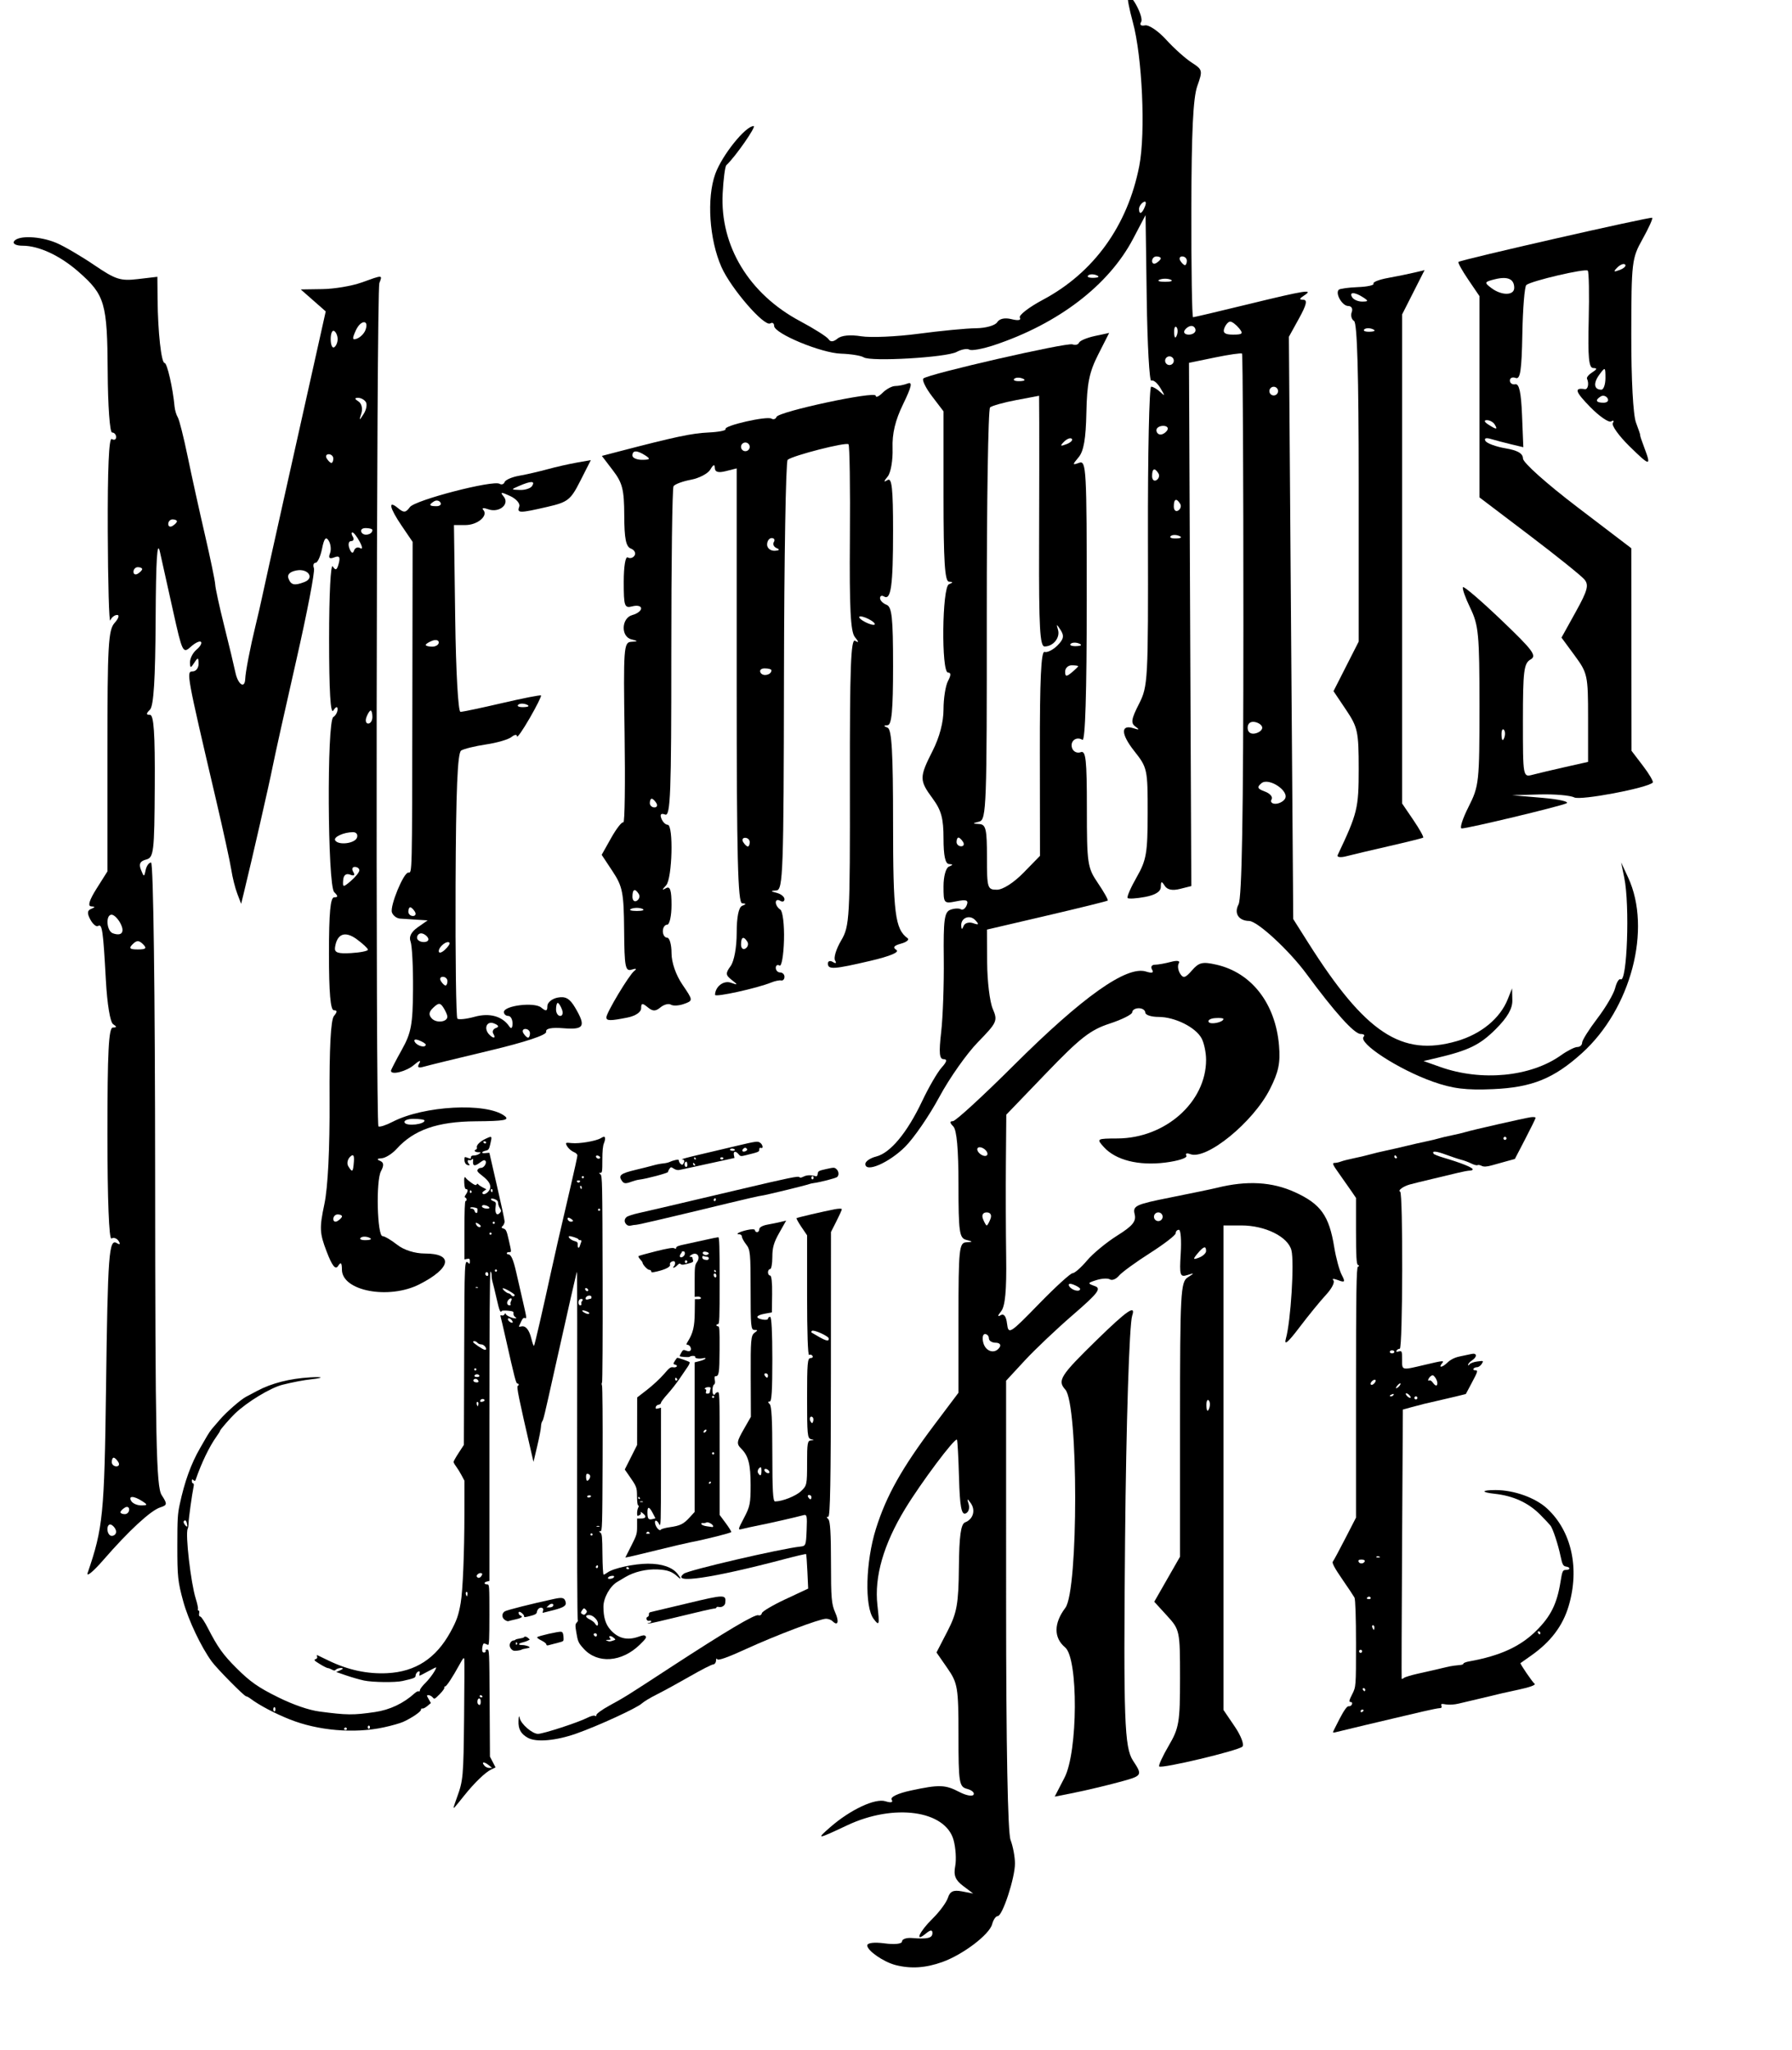 <?xml version="1.0" encoding="UTF-8" standalone="no"?>
<!-- Created with Inkscape (http://www.inkscape.org/) -->
<svg id="svg2" xmlns:rdf="http://www.w3.org/1999/02/22-rdf-syntax-ns#" xmlns="http://www.w3.org/2000/svg" height="1960" width="1713" version="1.1" xmlns:cc="http://creativecommons.org/ns#" xmlns:dc="http://purl.org/dc/elements/1.1/">

 <path id="path2987" fill="#000" d="m83.822,1503.5c14.637-42.647,15.965-56.017,17.531-176.48,1.675-128.85,2.764-143.36,10.405-138.64,2.875,1.777,3.516,1.017,1.668-1.974-1.653-2.674-4.744-3.787-6.87-2.473-2.346,1.45-3.866-37.709-3.866-99.593,0-78.784,1.181-102,5.191-102.05,3.868-0.047,3.95-0.853,0.32-3.162-2.889-1.838-5.745-19.124-7.021-42.5-2.593-47.506-3.52-53.884-7.476-51.438-1.68,1.038-5.002-1.751-7.382-6.199-3.172-5.927-2.951-8.643,0.83-10.17,4.051-1.636,4.032-2.154-0.085-2.411-3.438-0.215-1.651-6.018,5.191-16.856l10.433-16.528v-114.99c0-101.17,0.826-115.9,6.872-122.58,3.78-4.177,4.87-7.594,2.422-7.594-2.447,0-5.393,2.336-6.545,5.191-1.152,2.855-2.242-35.563-2.422-85.372-0.215-59.399,1.101-89.68,3.825-87.996,2.284,1.411,4.152,0.587,4.152-1.831s-1.735-4.398-3.856-4.398c-2.174,0-4.003-25.48-4.193-58.42-0.377-65.301-2.643-73.064-27.772-95.127-17.718-15.556-37.97-25.012-53.571-25.012-6.116,0-9.652-1.792-8.193-4.152,3.666-5.931,24.967-5.127,40.621,1.532,7.349,3.127,23.64,12.668,36.201,21.203,20.259,13.764,24.95,15.269,41.525,13.319l18.686-2.199,0.197,21.483c0.287,31.319,3.542,60.888,6.705,60.912,2.423,0.018,7.905,23.977,9.523,41.619,0.318,3.466,1.722,8.153,3.12,10.416,1.398,2.263,5.624,19.048,9.39,37.3,3.767,18.252,11.177,51.873,16.468,74.712,5.291,22.839,9.739,44.328,9.885,47.754,0.146,3.426,4.013,21.178,8.593,39.449,4.581,18.271,9.401,38.359,10.713,44.64,2.403,11.507,8.957,15.865,9.368,6.229,0.296-6.932,4.833-30.42,9.825-50.869,2.231-9.136,5.026-21.282,6.213-26.992,1.187-5.71,10.506-47.754,20.711-93.432,10.204-45.678,23.428-104.89,29.386-131.59l10.832-48.536-11.949-10.506-11.949-10.506,20.763-0.313c11.419-0.172,28.237-3.006,37.373-6.298,20.658-7.442,20.094-7.461,17.017,0.557-2.826,7.365-3.676,803.27-0.861,806.09,0.967,0.967,7.095-1.001,13.617-4.374,29.723-15.37,89.27-18.566,106.74-5.729,5.551,4.078,0.394,5.069-27.469,5.279-36.459,0.275-59.016,8.137-75.434,26.291-4.351,4.811-10.891,8.895-14.534,9.075-4.242,0.21-4.769,1.077-1.466,2.411,3.726,1.505,3.988,4.269,0.942,9.96-4.922,9.198-3.602,62.044,1.551,62.045,1.924,0.001,8.249,3.738,14.056,8.306,6.358,5.001,16.846,8.305,26.363,8.305,27.637,0,25.239,13.912-5.062,29.371-29.256,14.925-74.074,6.527-74.214-13.906-0.047-6.772-1.017-7.732-3.637-3.596-2.56,4.041-5.695,0.085-11.055-13.949-6.678-17.485-6.902-22.328-2.092-45.089,3.386-16.02,5.233-53.166,4.968-99.915-0.276-48.763,1.158-76.318,4.162-79.937,3.35-4.037,3.329-5.522-0.078-5.522-3.207,0-4.661-16.837-4.661-53.983,0-39.218,1.363-53.983,4.983-53.983,3.876,0,3.876-1.107,0-4.983-6.342-6.342-7.122-163.46-0.831-167.35,2.284-1.411,4.124-4.792,4.089-7.512-0.038-2.972-1.67-2.459-4.089,1.283-2.68,4.148-4.025-18.745-4.025-68.517,0-42.355,1.522-72.344,3.513-69.204,2.688,4.24,4.025,3.582,5.695-2.804,1.649-6.304,0.597-7.737-4.297-5.859-4.577,1.756-5.771,0.64-4.067-3.802,1.327-3.458,0.773-8.922-1.231-12.14-2.688-4.317-4.358-2.312-6.364,7.644-1.496,7.423-4.296,13.496-6.223,13.496-1.927,0-2.607,2.336-1.511,5.191,1.095,2.855-6.529,42.564-16.942,88.242-10.414,45.678-20.587,91.46-22.606,101.74-3.165,16.11-19.733,88.657-27.501,120.42l-2.539,10.381-3.713-9.727c-2.042-5.35-4.611-15.627-5.708-22.839-1.097-7.212-7.686-37.405-14.641-67.095-28.072-119.83-28.559-122.5-22.346-122.5,3.178,0,5.749-3.27,5.714-7.267-0.054-6.21-0.649-6.361-4.089-1.038-3.502,5.42-4.034,5.351-4.089-0.53-0.035-3.717,2.784-9.122,6.266-12.011,3.481-2.889,5.361-6.221,4.178-7.404-1.183-1.183-5.6,0.97-9.816,4.785-7.361,6.661-8.021,5.331-16.668-33.592-4.952-22.29-10.67-48.003-12.707-57.138-2.647-11.875-3.822,6.531-4.12,64.572-0.293,57.111-1.895,82.66-5.4,86.165-3.861,3.861-3.864,4.983-0.013,4.983,3.672,0,4.867,17.793,4.577,68.139-0.365,63.351-0.949,68.284-8.309,70.209-5.755,1.505-7.095,4.158-4.907,9.721,2.788,7.09,3.116,7.119,4.474,0.384,0.806-3.997,3.15-7.267,5.209-7.267,2.187,0,3.808,123.81,3.898,297.71,0.133,254.8,1.035,299.06,6.261,307.03,5.516,8.419,5.386,9.548-1.352,11.686-9.089,2.885-30.076,22.26-54.216,50.053-9.919,11.42-16.751,17.025-15.184,12.458l-0,0zm27.172-39.204c0-2.149-1.869-5.062-4.152-6.474-2.284-1.411-4.152,0.347-4.152,3.908,0,3.561,1.869,6.474,4.152,6.474s4.152-1.758,4.152-3.908zm12.458-21.253c0-2.419-1.869-3.243-4.153-1.831-2.284,1.412-4.152,3.39-4.152,4.398,0,1.007,1.869,1.831,4.152,1.831s4.153-1.979,4.153-4.398zm12.458-8.06c-8.132-5.255-13.629-5.255-10.381,0,1.412,2.284,5.726,4.124,9.588,4.089,6.051-0.055,6.161-0.62,0.793-4.089zm-22.839-37.373c-1.411-2.284-3.39-4.153-4.398-4.153s-1.831,1.869-1.831,4.153,1.979,4.152,4.398,4.152,3.243-1.869,1.831-4.152zm239.55-214.62c-2.998-1.2-6.579-1.052-7.959,0.328-1.38,1.38,1.073,2.361,5.45,2.181,4.838-0.199,5.821-1.183,2.509-2.509v0zm-25.694-20.248c0-1.007-1.869-1.831-4.152-1.831s-4.153,1.979-4.153,4.398,1.869,3.243,4.153,1.831c2.284-1.412,4.152-3.39,4.152-4.398zm11.362-52.281c0.474-6.296-0.626-7.626-3.738-4.514-2.425,2.425-3.154,6.441-1.62,8.924,3.904,6.316,4.592,5.75,5.357-4.41zm67.536-39.314c0-0.876-4.782-1.592-10.626-1.592-5.845,0-9.58,1.693-8.301,3.763,2.127,3.442,18.927,1.516,18.927-2.171zm-54.12-163.31c-0.072-1.266-4.907-5.783-10.744-10.037-11.17-8.14-18.79-5.255-20.712,7.84-0.732,4.99,2.678,6.205,15.322,5.459,8.945-0.528,16.206-1.996,16.134-3.262zm-214.97-5.209c-3.876-3.876-6.09-3.876-9.966,0s-2.768,4.983,4.983,4.983c7.751,0,8.859-1.107,4.983-4.983zm-21.728-20.184c-2.37-4.429-6.113-8.053-8.316-8.053-5.914,0-4.875,15.607,1.184,17.78,8.584,3.079,11.707-1.179,7.132-9.727zm228.52-50.501c0-1.776-1.979-3.23-4.398-3.23s-3.046,2.186-1.395,4.858c1.935,3.13,0.847,4.031-3.058,2.533-3.86-1.481-6.268,0.423-6.631,5.244-0.534,7.086-0.058,7.131,7.456,0.697,4.414-3.78,8.026-8.325,8.026-10.102zm-2.309-31.111c1.127-2.936-0.543-5.339-3.71-5.339-8.842,0-19.055,4.689-17.1,7.85,3.049,4.933,18.678,3.047,20.811-2.511zm14.77-115.39c0-3.426-0.734-6.229-1.632-6.229-0.898,0-2.708,2.803-4.022,6.229s-0.58,6.229,1.632,6.229,4.022-2.803,4.022-6.229zm-64.96-129.07c9.955-3.82,3.504-13.196-7.617-11.071-6.351,1.214-9.084,3.96-7.653,7.689,2.435,6.345,5.676,7.062,15.27,3.381zm-155.12-12.36c0-1.007-1.869-1.831-4.152-1.831s-4.153,1.979-4.153,4.398,1.869,3.243,4.153,1.831,4.152-3.39,4.152-4.398zm208.4-20.042c2.467,1.525,2.26-1.045-0.501-6.203-2.592-4.843-5.692-8.806-6.888-8.806s-1.02,1.869,0.391,4.152c1.411,2.284,0.646,4.152-1.701,4.152s-3.049,3.176-1.559,7.057c1.709,4.453,3.324,5.21,4.377,2.05,0.918-2.754,3.564-3.835,5.881-2.403h0zm11.689-17.33c0-1.007-2.913-1.831-6.474-1.831-3.561,0-5.3,1.899-3.866,4.22,2.37,3.835,10.339,1.994,10.339-2.389zm-186.86-8.305c0-1.007-1.869-1.831-4.152-1.831s-4.152,1.979-4.152,4.398,1.869,3.243,4.152,1.831,4.152-3.39,4.152-4.398zm149.49-59.967c0-2.284-1.979-4.153-4.398-4.153s-3.243,1.869-1.831,4.153c1.411,2.284,3.39,4.152,4.398,4.152s1.831-1.869,1.831-4.152zm31.124-54.016c-1.4-2.266-4.772-4.091-7.492-4.056-3.52,0.045-3.409,1.038,0.386,3.446,3.017,1.914,4.233,6.844,2.801,11.356-2.325,7.327-2.15,7.381,2.16,0.673,2.58-4.015,3.545-9.154,2.145-11.419h-0zm-26.98-60.17c0-3.156-1.495-6.663-3.322-7.792s-3.322,2.377-3.322,7.792,1.495,8.921,3.322,7.792,3.322-4.636,3.322-7.792zm26.489-8.493c3.966-10.336-4.378-10.226-9.092,0.119-3.704,8.13-3.485,9.632,1.148,7.854,3.15-1.209,6.725-4.797,7.944-7.973v-0z"/>
 <path id="path2989" fill="#000" d="m373.73,1023.6c0-0.854,4.681-9.929,10.403-20.166,8.959-16.03,10.442-24.025,10.685-57.621,0.155-21.455-0.914-42.084-2.376-45.844-1.734-4.459,0.647-9.152,6.849-13.496l9.508-6.66-10.267-0.632c-5.647-0.348-12.917-0.823-16.156-1.056-3.239-0.233-6.719-2.914-7.734-5.959-2.029-6.086,11.106-38.03,15.637-38.03,3.773,0,3.626,6.24,3.904-165.33l0.245-150.8-10.349-15.23c-11.806-17.374-13.495-25.235-3.671-17.082,5.621,4.665,7.431,4.513,11.433-0.96,4.885-6.681,79.553-26.053,85.722-22.24,1.883,1.164,4.051,0.404,4.817-1.688,0.766-2.092,6.999-4.796,13.85-6.009,6.852-1.213,18.998-3.998,26.992-6.189,7.994-2.191,20.616-5.06,28.049-6.375l13.515-2.391-10.071,19.873c-9.25,18.254-11.815,20.276-31.48,24.815-26.805,6.187-29.279,6.165-26.873-0.249,1.071-2.855-2.861-7.415-8.738-10.134-8.731-4.039-9.861-3.95-6.179,0.487,6.121,7.375-4.305,15.952-14.794,12.171-4.286-1.545-6.408-1.282-4.715,0.584,5.085,5.607-5.413,14.54-17.083,14.536l-10.911-0.004,1.196,89.284c0.682,50.952,2.842,89.284,5.03,89.284,2.109,0,20.056-3.783,39.883-8.405s36.523-7.893,37.103-7.267c0.58,0.626-4.343,10.482-10.939,21.901-6.596,11.419-12.008,19.132-12.027,17.14-0.019-1.993-2.37-1.7-5.225,0.65s-13.758,5.547-24.228,7.106c-10.471,1.558-21.222,4.183-23.892,5.833-3.512,2.171-4.991,37.703-5.35,128.54-0.273,69.048,0.493,126.53,1.701,127.74,1.208,1.208,8.623,0.423,16.476-1.746,14.342-3.96,26.529-0.574,33.152,9.211,1.859,2.746,3.076,1.668,3.114-2.76,0.035-3.997-1.805-7.267-4.089-7.267-2.284,0-4.152-1.661-4.152-3.69,0-6.221,29.078-9.776,35.611-4.354,4.672,3.877,5.914,3.595,5.914-1.345,0-3.439,4.447-7.103,9.883-8.142,7.474-1.429,11.522,0.886,16.61,9.5,10.627,17.991,8.767,21.364-10.921,19.808-11.82-0.934-17.344,0.203-16.727,3.446,0.569,2.987-20.104,9.847-53.983,17.913-30.198,7.189-58.409,14.087-62.692,15.328-5.732,1.661-6.913,0.769-4.477-3.379,1.821-3.1-0.428-2.365-4.998,1.631-7.218,6.313-22.188,10.168-22.188,5.714zm33.22-24.994c0-0.898-2.9-2.745-6.444-4.105-3.696-1.418-5.362-0.722-3.908,1.632,2.439,3.946,10.352,5.836,10.352,2.473zm64.584-10.471c-1.291-2.089-0.094-4.549,2.659-5.467,3.159-1.053,2.403-2.668-2.05-4.377-7.012-2.691-10.079,5.083-4.289,10.873,4.043,4.043,6.406,3.382,3.68-1.03zm35.077-0.355c0-2.284-1.979-4.152-4.398-4.152s-3.243,1.869-1.831,4.152,3.39,4.153,4.398,4.153,1.831-1.869,1.831-4.153zm-78.962-16.016c-0.035-1.468-1.706-5.264-3.714-8.434-3.068-4.844-4.609-4.869-9.656-0.154-4.351,4.064-4.764,6.939-1.499,10.435,4.418,4.73,14.994,3.417,14.868-1.846v-0zm109.53-6.823c-1.315-3.426-3.125-6.229-4.022-6.229s-1.632,2.803-1.632,6.229c0,3.426,1.81,6.229,4.022,6.229s2.947-2.803,1.632-6.229zm-109.46-27.02c0-2.284-1.979-4.153-4.398-4.153s-3.243,1.869-1.831,4.153c1.411,2.284,3.39,4.152,4.398,4.152s1.831-1.869,1.831-4.152zm1.934-36.751c-2.34-2.463-10.239,3.779-10.239,8.092,0,2.239,2.615,1.662,5.81-1.283s5.189-6.009,4.429-6.808zm-20.62-4.775c-1.411-2.284-4.325-4.152-6.474-4.152s-3.908,1.869-3.908,4.152,2.913,4.152,6.474,4.152c3.561,0,5.319-1.869,3.908-4.152zm-12.458-24.915c-1.411-2.284-3.39-4.152-4.398-4.152-1.007,0-1.831,1.869-1.831,4.152s1.979,4.152,4.398,4.152,3.243-1.869,1.831-4.152zm106.67-198.02c-2.998-1.2-6.579-1.052-7.959,0.328-1.38,1.38,1.073,2.361,5.45,2.181,4.838-0.199,5.821-1.183,2.509-2.509v-0zm-83.829-59.321c0-2.212-2.803-2.947-6.229-1.632s-6.229,3.125-6.229,4.022c0,0.898,2.803,1.632,6.229,1.632s6.229-1.81,6.229-4.022zm1.607-133.77c-1.199-1.94-3.92-2.453-6.046-1.139-5.433,3.358-4.821,4.667,2.18,4.667,3.325,0,5.065-1.588,3.866-3.528zm87.673-15.85c3.035-4.912-1.028-4.912-12.458,0-8.007,3.441-7.979,3.579,0.793,3.861,5.004,0.161,10.253-1.577,11.665-3.861z"/>
 <path id="path2991" fill="#000" d="m579.64,972.55c0-4.403,21.677-40.508,26.632-44.358,2.778-2.159,1.851-2.658-2.415-1.299-6.126,1.952-6.964-2.414-7.247-37.785-0.286-35.6-1.482-41.747-10.892-55.967l-10.572-15.975,9.146-16.272c5.03-8.95,10.246-15.59,11.59-14.755,1.345,0.834,1.873-37.549,1.173-85.296-1.19-81.262-0.792-86.844,6.229-87.295,6.941-0.446,6.959-0.623,0.233-2.381-10.311-2.695-9.516-20.496,1.038-23.256,4.568-1.194,8.305-4.04,8.305-6.324s-3.737-3.175-8.305-1.981c-7.643,1.999-8.305,0.127-8.305-23.473,0-14.77,1.639-24.632,3.866-23.256,2.126,1.314,5.048,0.477,6.492-1.861,1.444-2.337-0.165-5.321-3.577-6.63-4.674-1.793-6.226-9.562-6.295-31.503-0.078-24.781-1.68-31.204-10.744-43.088l-10.652-13.966,15.646-4.081c54.54-14.226,70.308-17.573,86.223-18.301,9.809-0.449,17.173-1.915,16.364-3.257-1.962-3.256,39.507-12.71,43.884-10.004,1.883,1.164,4.05,0.436,4.816-1.616,1.921-5.146,94.825-25.035,94.825-20.301,0,2.096,2.936,0.875,6.525-2.714s9.042-6.525,12.118-6.525,8.46-1.1,11.964-2.445c4.796-1.84,3.711,3.037-4.385,19.725-7.614,15.693-10.562,28.078-10.09,42.394,0.368,11.175-1.699,23.144-4.619,26.75-4.101,5.065-4.122,5.828-0.094,3.408,4.042-2.428,5.191,8.349,5.191,48.694,0,52.449-1.999,66.77-8.74,62.604-2.045-1.264-3.717-0.518-3.717,1.656s2.803,5.029,6.229,6.344c5.112,1.962,6.229,12.464,6.229,58.58,0,42.009-1.31,56.272-5.191,56.517-4.152,0.262-4.152,0.747,0,2.422,3.926,1.584,5.191,23.778,5.191,91.084,0,86.355,1.885,101.34,13.847,110.1,1.906,1.396-0.897,3.732-6.229,5.191-6.889,1.885-8.181,3.632-4.464,6.036,3.288,2.128-5.962,6.002-24.915,10.435-35.01,8.188-40.527,8.535-40.527,2.546,0-2.419,2.157-3.064,4.794-1.435,2.848,1.76,3.672,1.147,2.028-1.512-1.521-2.462,1.083-10.998,5.787-18.971,8.181-13.866,8.546-20.475,8.393-152.11-0.126-108.44,0.932-136.96,4.991-134.52,3.766,2.262,3.697,1.299-0.257-3.581-4.112-5.076-5.245-27.707-4.726-94.457,0.375-48.28-0.224-88.688-1.331-89.795-2.29-2.29-53.291,10.756-58.172,14.88-1.758,1.486-3.338,94.602-3.51,206.92-0.287,186.92-0.896,204.26-7.185,204.7-5.971,0.419-5.919,0.731,0.396,2.381,3.997,1.044,7.267,3.741,7.267,5.992,0,2.251-1.869,2.938-4.152,1.527s-4.152-0.698-4.152,1.586c0,2.284,1.928,5.344,4.284,6.8,2.356,1.456,3.955,14.591,3.554,29.188s-2.329,25.552-4.284,24.344c-1.954-1.208-3.554-0.217-3.554,2.201s1.869,4.398,4.152,4.398,4.152,1.869,4.152,4.152-1.401,3.856-3.114,3.493c-1.713-0.363-5.917,0.488-9.343,1.891-13.48,5.519-53.979,14.434-53.919,11.87,0.184-7.891,8.173-14.042,15.089-11.62,6.958,2.437,7.039,2.186,0.855-2.648-5.928-4.634-6.065-6.387-1.038-13.262,3.358-4.593,5.793-17.914,5.793-31.697,0-15.135,1.886-24.537,5.191-25.87,4.153-1.676,4.153-2.16,0-2.422-4.079-0.258-5.191-44.812-5.191-208.03v-207.71l-10.381,2.606c-7.232,1.815-10.42,0.895-10.508-3.035-0.086-3.834-1.452-3.367-4.265,1.459-2.276,3.905-10.649,8.321-18.606,9.814-7.957,1.493-15.439,4.287-16.627,6.209s-2.137,73.84-2.108,159.82c0.044,133.88-0.801,155.99-5.888,154.04-3.944-1.513-5.164-0.257-3.631,3.738,1.27,3.309,3.978,6.017,6.017,6.017,5.765,0,4.446,51.527-1.482,57.914-4.152,4.474-4.152,5.006,0,2.662,3.822-2.158,5.191,2.061,5.191,16.001,0,10.412-1.869,18.932-4.152,18.932s-4.152,2.803-4.152,6.229,1.869,6.229,4.152,6.229,4.152,6.639,4.152,14.754c0,8.892,4.121,20.819,10.372,30.018,10.336,15.211,10.342,15.275,1.693,18.474-4.774,1.766-10.457,2.112-12.63,0.769s-6.672-0.184-9.998,2.577c-4.735,3.93-7.398,3.897-12.276-0.151-5.065-4.204-6.229-4.008-6.229,1.049,0,3.642-5.375,7.293-12.977,8.813-16.465,3.293-20.244,3.264-20.244-0.154zm134.78-72.283c-3.56-5.76-6.051-4.686-6.051,2.608,0,3.561,1.899,5.3,4.22,3.866s3.145-4.348,1.831-6.474zm-100.52-31.531c-2.855-1.152-7.527-1.152-10.381,0-2.855,1.152-0.519,2.095,5.191,2.095s8.046-0.943,5.191-2.095zm-3.292-14.147c-3.56-5.76-6.051-4.686-6.051,2.608,0,3.561,1.899,5.3,4.22,3.866s3.145-4.348,1.831-6.474zm106.07-49.544c0-2.284-1.979-4.152-4.398-4.152s-3.243,1.869-1.831,4.152,3.39,4.152,4.398,4.152,1.831-1.869,1.831-4.152zm-89.28-37.37c-1.411-2.284-3.39-4.152-4.398-4.152s-1.831,1.869-1.831,4.152,1.979,4.152,4.398,4.152,3.243-1.869,1.831-4.152zm110.04-126.9c0-1.007-2.913-1.831-6.474-1.831-3.561,0-5.3,1.899-3.866,4.22,2.37,3.835,10.34,1.994,10.34-2.389zm95.508-47.509c-3.426-2.214-8.098-4.025-10.381-4.025-2.284,0-1.35,1.811,2.076,4.025,3.426,2.214,8.097,4.025,10.381,4.025,2.284,0,1.35-1.811-2.076-4.025zm-90.344-69.199c-2.869-1.157-4.16-3.812-2.869-5.901s0.368-3.798-2.05-3.798-4.398,2.803-4.398,6.229,3.27,6.081,7.267,5.901c4.384-0.198,5.197-1.162,2.05-2.431zm-125.6-88.6c-8.051-5.203-12.458-5.203-12.458,0,0,2.284,4.204,4.124,9.343,4.089,7.555-0.051,8.151-0.834,3.114-4.089zm99.661-8.305c0-2.284-1.869-4.152-4.152-4.152s-4.152,1.869-4.152,4.152,1.869,4.153,4.152,4.153,4.152-1.869,4.152-4.153z"/>
 <path id="path2993" fill="#000" d="m827.18,1112.7c0-2.488,4.677-5.697,10.394-7.132,13.543-3.399,29.599-22.753,43.892-52.907,6.312-13.318,14.722-27.8,18.688-32.182,4.989-5.513,5.568-7.969,1.879-7.969-4.091,0-4.638-6.041-2.347-25.953,1.642-14.274,2.761-45.82,2.486-70.1-0.42-37.17,0.565-44.555,6.231-46.73,3.701-1.42,8.234-1.653,10.072-0.516,1.839,1.136,4.39-0.663,5.67-3.998,1.832-4.774-0.284-5.542-9.946-3.61-11.976,2.395-12.273,2.049-12.273-14.329,0-9.541,2.24-17.687,5.191-18.878,4.153-1.676,4.153-2.16,0-2.422-3.519-0.222-5.191-8.093-5.191-24.436,0-19.195-2.116-26.976-10.381-38.18-12.866-17.439-12.866-20.289,0-45.678,6.599-13.022,10.381-27.445,10.381-39.584,0-10.504,1.934-22.712,4.299-27.13,2.963-5.537,2.963-8.032,0-8.032-6.569,0-5.705-81.791,0.892-84.453,4.153-1.676,4.153-2.16,0-2.422-3.965-0.25-5.191-19.521-5.191-81.58v-81.252l-10.96-14.37c-6.028-7.903-9.772-15.558-8.32-17.01,4.232-4.232,137.13-34.674,142.55-32.654,2.707,1.008,5.51,0.297,6.229-1.581s7.5-4.751,15.069-6.384l13.763-2.97-10.537,20.794c-8.5,16.775-10.671,27.485-11.231,55.41-0.5,24.954-2.56,36.841-7.378,42.587-6.191,7.383-6.152,7.777,0.527,5.342,6.753-2.462,7.211,5.954,7.2,132.38-0.01,87.48-1.449,134.12-4.097,132.48-6.07-3.752-12.358,1.526-9.79,8.217,1.231,3.208,4.887,4.817,8.124,3.575,4.899-1.88,5.885,7.113,5.885,53.666,0,53.094,0.536,56.714,10.587,71.524,5.823,8.58,10.027,16.085,9.343,16.676-0.684,0.592-26.937,7.074-58.341,14.404l-57.097,13.328,0.187,31.825c0.103,17.504,2.504,37.252,5.335,43.885,4.906,11.493,4.236,12.996-14.247,31.973-10.668,10.952-27.23,34.489-36.805,52.304-9.575,17.816-24.296,39.253-32.712,47.638-15.415,15.359-38.029,25.128-38.029,16.427zm103.04-230.19c5.461,1.915,5.938,1.305,2.17-2.778-5.36-5.808-14.04-2.412-13.53,5.293,0.253,3.813,0.79,3.81,2.345-0.013,1.109-2.727,5.166-3.853,9.015-2.503v0.001zm48.112-48.177,15.808-16.189-0.122-98.249c-0.087-70.355,1.19-97.812,4.5-96.709,2.542,0.847,8.069-1.906,12.281-6.118,5.999-5.999,6.662-9.205,3.06-14.794-3.869-6.002-4.271-6.061-2.533-0.374,2.323,7.605-4.416,16.078-12.788,16.078-4.46,0-5.482-18.375-5.255-94.47,0.154-51.959,0.217-105.88,0.138-119.83l-0.143-25.356-21.801,4.123c-11.99,2.268-23.268,5.428-25.061,7.023s-3.204,90.899-3.136,198.45c0.116,182.59-0.356,195.68-7.121,197.45-6.874,1.798-6.873,1.92,0.022,2.377,6.232,0.413,7.267,4.917,7.267,31.626,0,29.718,0.437,31.144,9.539,31.144,5.615,0,16.04-6.658,25.346-16.189h-0zm-57.724-29.489c-1.411-2.284-3.39-4.153-4.398-4.153-1.007,0-1.831,1.869-1.831,4.153s1.979,4.152,4.398,4.152,3.243-1.869,1.831-4.152zm110.04-167.99c0-0.482-2.803-0.876-6.229-0.876-3.426,0-6.229,2.72-6.229,6.045,0,4.903,1.177,5.068,6.229,0.876,3.426-2.843,6.229-5.564,6.229-6.045zm0.779-21.707c-2.998-1.2-6.579-1.052-7.959,0.328-1.38,1.38,1.073,2.361,5.45,2.181,4.838-0.199,5.822-1.183,2.509-2.509zm-6.898-195.68c-1.278-1.278-4.629-0.003-7.446,2.835-4.071,4.101-3.594,4.578,2.325,2.325,4.095-1.559,6.4-3.881,5.121-5.16zm-47.086-57.622c-2.998-1.2-6.579-1.052-7.959,0.328-1.38,1.38,1.073,2.361,5.45,2.181,4.837-0.199,5.821-1.183,2.509-2.509v-0z"/>
 <path id="path2995" fill="#000" d="m1369.7,1034c-32.949-11.665-72.028-37.112-66.098-43.041,1.396-1.396,0.07-2.538-2.946-2.538-6.056,0-24.774-20.763-51.737-57.389-16.555-22.488-46.868-50.499-54.803-50.641-10.104-0.181-14.714-7.335-10.182-15.802,3.237-6.049,4.623-85.583,4.649-266.92,0.021-142.06-0.571-258.91-1.315-259.65-0.744-0.744-12.453,0.939-26.021,3.739l-24.669,5.091,1.109,250.09,1.109,250.09-10.897,2.735c-7.239,1.817-12.12,0.804-14.541-3.018-2.95-4.658-3.655-4.457-3.707,1.052-0.042,4.506-5.116,7.753-15.022,9.611-8.227,1.543-15.745,2.019-16.707,1.057-0.962-0.962,2.944-9.959,8.679-19.992,9.278-16.23,10.434-22.988,10.478-61.247,0.049-41.77-0.316-43.466-12.698-59.1-13.053-16.48-13.319-25.971-0.615-21.899,5.399,1.73,5.781,1.318,1.571-1.694-4.537-3.247-3.915-7.21,3.375-21.5,8.655-16.966,8.928-22.029,8.632-160.44-0.168-78.604,1.21-142.92,3.061-142.92s5.829,2.336,8.839,5.191c4.526,4.294,4.526,3.623-0.001-3.884-3.01-4.991-6.926-8.176-8.703-7.078s-3.739-34.06-4.359-78.129l-1.129-80.126-11.993,22.794c-23.273,44.234-71.397,81.047-132.62,101.45-11.018,3.671-21.724,5.63-23.791,4.352-2.068-1.278-7.556-0.292-12.196,2.192-9.924,5.311-82.056,9.507-88.823,5.166-2.557-1.64-12.359-3.225-21.781-3.522-18.946-0.598-63.844-19.271-63.844-26.553,0-2.545-1.652-3.606-3.672-2.358-5.654,3.494-37.615-33.404-46.675-53.885-11.643-26.32-14.261-65.927-5.888-89.065,6.441-17.797,28.807-45.693,36.635-45.693,3.001,0-17.735,29.747-26.052,37.373-1.245,1.142-2.841,13.296-3.545,27.01-2.579,50.204,25.224,96.09,73.962,122.07,13.631,7.265,25.947,15.093,27.37,17.395,1.687,2.73,4.632,2.488,8.469-0.695,3.692-3.064,12.105-3.886,22.597-2.208,9.193,1.47,33.943,0.377,54.999-2.429s45.758-5.173,54.894-5.26c9.164-0.087,18.186-2.641,20.126-5.698,2.224-3.504,7.312-4.587,13.844-2.948,6.241,1.566,9.34,0.994,7.832-1.446-1.373-2.221,8.569-9.935,22.092-17.142,48.639-25.924,80.977-70.856,92.077-127.93,6.15-31.623,2.867-104.45-6.199-137.55-3.412-12.455-5.488-23.362-4.612-24.237,3.301-3.301,15.302,19.732,12.578,24.139-1.717,2.777-0.233,4.089,3.728,3.297,3.618-0.724,12.682,5.406,20.141,13.621,7.46,8.215,18.462,18.083,24.449,21.929,10.46,6.718,10.67,7.597,5.373,22.436-3.997,11.195-5.563,43.718-5.695,118.22-0.1,56.526,0.639,102.78,1.643,102.78,1.004,0,24.782-5.606,52.841-12.458,54.522-13.314,63.125-14.654,53.3-8.305-4.738,3.062-4.892,4.041-0.644,4.089,4.039,0.046,2.889,4.95-4.152,17.712l-9.738,17.648,2.076,278.32,2.076,278.32,14.382,22.74c54.601,86.333,89.28,109.25,142.09,93.897,23.123-6.722,41.291-21.687,48.577-40.013l4.127-10.381,0.263,11.42c0.183,7.942-4.648,16.331-15.866,27.549-15.1,15.1-25.952,20.392-56.54,27.575l-12.458,2.926,15.92,5.656c39.45,14.015,86.47,9.472,115.43-11.152,6.113-4.353,13.161-7.914,15.664-7.914,2.502,0,4.55-1.853,4.55-4.117s6.541-12.685,14.535-23.158c7.994-10.473,15.668-23.557,17.053-29.075,1.385-5.518,3.72-9.294,5.19-8.39,6.24,3.838,8.934-70.82,3.507-97.209l-2.989-14.534,6.731,14.534c22.78,49.19,2.721,125.45-44.132,167.78-27.005,24.398-47.742,32.798-85.022,34.443-25.806,1.138-38.652-0.458-57.556-7.15h-0zm-141.4-270.36c4.571-7.396-15.465-20.729-22.445-14.937-4.592,3.811-3.982,5.281,3.308,7.978,4.915,1.818,7.772,5.19,6.349,7.494-1.423,2.303,0.215,4.188,3.641,4.188,3.426,0,7.542-2.125,9.147-4.722zm-21.706-67.947c0-2.284-3.137-4.757-6.972-5.495-4.248-0.818-6.972,1.329-6.972,5.495s2.724,6.313,6.972,5.495c3.834-0.738,6.972-3.211,6.972-5.495zm-79.605-183.47c-2.998-1.2-6.579-1.052-7.959,0.328-1.38,1.38,1.073,2.361,5.45,2.181,4.838-0.199,5.822-1.183,2.509-2.509v0zm1.12-30.671c-3.56-5.76-6.051-4.686-6.051,2.608,0,3.561,1.899,5.3,4.22,3.866,2.321-1.435,3.145-4.348,1.831-6.474zm-20.763-29.068c-3.56-5.76-6.051-4.686-6.051,2.608,0,3.561,1.899,5.3,4.22,3.866,2.321-1.435,3.145-4.348,1.831-6.474zm8.482-41.238c1.411-2.284-0.347-4.152-3.907-4.152s-6.474,1.869-6.474,4.152,1.758,4.152,3.907,4.152,5.062-1.869,6.474-4.152zm105.89-37.373c0-2.284-1.869-4.152-4.152-4.152s-4.152,1.869-4.152,4.152,1.869,4.152,4.152,4.152,4.152-1.869,4.152-4.152zm-99.661-29.068c0-2.284-1.869-4.152-4.152-4.152s-4.153,1.869-4.153,4.152,1.869,4.153,4.153,4.153,4.152-1.869,4.152-4.153zm2.509-32.096c-1.38-1.38-2.361,1.073-2.181,5.45,0.199,4.838,1.183,5.821,2.509,2.509,1.2-2.998,1.052-6.579-0.328-7.959h-0zm18.254,3.028c0-2.284-1.758-4.153-3.907-4.153s-5.062,1.869-6.474,4.153c-1.412,2.284,0.347,4.152,3.907,4.152s6.474-1.869,6.474-4.152zm41.526-2.076c-2.843-3.426-6.609-6.229-8.369-6.229s-4.275,2.803-5.59,6.229c-1.746,4.549,0.511,6.229,8.369,6.229,9.093,0,9.959-0.965,5.59-6.229zm-65.403-46.352c-2.855-1.152-7.527-1.152-10.381,0-2.855,1.152-0.519,2.095,5.191,2.095,5.71,0,8.046-0.943,5.191-2.095zm-70.853-4.239c-2.998-1.2-6.579-1.052-7.959,0.328-1.38,1.38,1.073,2.361,5.45,2.181,4.838-0.199,5.822-1.183,2.509-2.509v-0zm61.51-16.095c0-1.007-1.869-1.831-4.152-1.831s-4.153,1.979-4.153,4.398,1.869,3.243,4.153,1.831,4.152-3.39,4.152-4.398zm24.915,2.321c0-2.284-1.979-4.152-4.398-4.152s-3.243,1.869-1.831,4.152c1.412,2.284,3.39,4.152,4.398,4.152,1.007,0,1.831-1.869,1.831-4.152zm-39.941-52.122c1.418-3.695,0.722-5.362-1.632-3.908-2.258,1.395-4.105,4.295-4.105,6.444,0,5.973,2.976,4.657,5.737-2.537z"/>
 <path id="path2997" fill="#000" d="m1278.7,817.4c18.946-39.98,20.1-44.713,20.1-82.362,0-35.57-0.911-39.836-12.042-56.41l-12.042-17.93,12.042-23.696,12.042-23.696v-151.85c0-103.21-1.421-152.73-4.436-154.59-2.44-1.508-3.433-5.355-2.207-8.55,1.237-3.224-0.287-5.809-3.425-5.809-5.638,0-12.579-11.958-9.012-15.525,1.033-1.033,9.294-2.167,18.357-2.52,9.063-0.353,15.753-1.838,14.865-3.3-0.887-1.462,5.378-3.926,13.923-5.474,8.545-1.548,19.894-3.863,25.22-5.144l9.685-2.329-10.723,21.161-10.723,21.161v233.79,233.79l10.75,15.821c5.913,8.701,10.117,16.26,9.343,16.797-0.774,0.537-15.422,4.18-32.551,8.095s-35.599,8.286-41.043,9.711c-5.445,1.426-9.101,0.908-8.125-1.151zm33.337-502.81c-2.998-1.2-6.579-1.052-7.959,0.328-1.38,1.38,1.073,2.361,5.45,2.181,4.838-0.199,5.822-1.183,2.509-2.509v-0zm-9.084-30.384c-8.132-5.255-13.629-5.255-10.381,0,1.411,2.284,5.726,4.124,9.588,4.089,6.051-0.055,6.161-0.62,0.793-4.089z"/>
 <path id="path2999" fill="#000" d="m1403.8,771.3c10.03-19.792,10.451-23.678,10.451-96.274,0-68.527-0.827-77.357-8.78-93.787-4.829-9.976-7.962-18.956-6.962-19.956,1-1,17.565,13.236,36.81,31.636,30.278,28.948,34.013,34.004,27.725,37.538-6.342,3.564-7.267,10.992-7.267,58.345,0,54.234,0,54.26,9.343,51.792,5.139-1.358,19.154-4.676,31.144-7.374l21.801-4.904v-42.123c0-40.452-0.504-42.808-12.705-59.399l-12.705-17.276,13.617-24.581c11.332-20.456,12.729-25.652,8.323-30.96-2.912-3.509-26.68-22.604-52.819-42.433l-47.525-36.054v-96.2-96.2l-10.75-15.821c-5.913-8.701-10.117-16.299-9.343-16.884,3.013-2.275,183.92-43.479,185.21-42.185,0.756,0.756-3.41,9.944-9.258,20.418-10.254,18.367-10.636,21.606-10.737,91.16-0.063,43.02,1.753,77.003,4.5,84.228,2.533,6.662,4.342,12.113,4.021,12.113s1.416,5.26,3.861,11.69c6.966,18.323,5.654,18.218-14.062-1.132-10.178-9.989-17.364-20.01-15.968-22.269,1.396-2.259,0.684-2.961-1.581-1.56-2.266,1.4-11.342-4.851-20.171-13.892-14.275-14.619-15.449-18.576-5.023-16.93,3,0.474,4.222-5.437,2.076-10.041-0.571-1.225,1.765-4,5.191-6.165,4.539-2.869,4.749-3.955,0.775-4.001-4.237-0.049-5.203-10.219-4.329-45.572,0.618-25.03,0.218-46.415-0.89-47.523-2.326-2.326-54.282,9.832-58.75,13.747-1.64,1.437-3.348,22.491-3.796,46.786-0.643,34.911-1.977,43.726-6.361,42.044-3.051-1.171-5.547-0.06-5.547,2.468s2.336,4.13,5.191,3.559c3.692-0.738,5.546,7.8,6.421,29.566l1.23,30.604-11.611-2.772c-6.386-1.524-15.116-3.818-19.398-5.096-4.708-1.405-6.752-0.649-5.169,1.912,1.44,2.33,10.083,5.497,19.206,7.039,11.544,1.95,16.601,4.901,16.63,9.704,0.024,3.929,22.341,23.896,51.806,46.351l51.764,39.449,0.101,96.824,0.101,96.824,10.96,14.37c6.028,7.903,10.227,15.103,9.331,15.999-5.249,5.249-68.978,17.3-75.04,14.19-3.847-1.973-18.796-3.258-33.22-2.854l-26.226,0.733,29.068,2.511c15.987,1.381,26.265,3.757,22.839,5.28-7.022,3.122-94.048,23.963-100.06,23.963-2.139,0,0.813-9.281,6.561-20.625zm33.723-73.759c-1.38-1.38-2.361,1.073-2.181,5.45,0.199,4.838,1.183,5.822,2.509,2.509,1.2-2.998,1.052-6.579-0.328-7.959zm-8.738-291.8c-1.412-2.284-4.792-4.124-7.512-4.089-2.972,0.038-2.459,1.67,1.283,4.089,7.978,5.155,9.415,5.155,6.229,0zm107.92-24.983c-1.435-2.321-4.348-3.145-6.474-1.831-5.76,3.56-4.686,6.051,2.608,6.051,3.561,0,5.3-1.899,3.866-4.22zm-2.034-19.412c0-10.639-0.281-10.791-5.861-3.16-5.959,8.149-5.116,14.335,1.953,14.335,2.149,0,3.908-5.029,3.908-11.175zm-87.203-86.165c0-8.53-6.28-11.293-18.628-8.194-9.973,2.503-10.199,3.071-3.305,8.3,9.804,7.438,21.933,7.379,21.933-0.106zm106-22.282c-1.278-1.278-4.629-0.003-7.446,2.835-4.071,4.101-3.594,4.578,2.325,2.325,4.095-1.559,6.4-3.881,5.122-5.16z"/>
 <path id="path3007" fill="#000" d="m856.19,1878.5c-11.48-2.916-27.165-13.747-27.165-18.758,0-2.528,6.663-3.328,16.61-1.994,9.559,1.282,16.61,0.507,16.61-1.827,0-2.23,4.205-3.714,9.343-3.298,15.17,1.229,19.725,0.115,19.725-4.824,0-3.22-1.925-3.063-6.229,0.508-11.217,9.309-6.294-1.786,6.256-14.1,6.74-6.613,13.412-15.672,14.827-20.13,1.939-6.108,5.227-7.6,13.335-6.05l10.762,2.057-9.688-7.308c-7.375-5.563-9.164-10.046-7.495-18.778,1.206-6.309,0.505-17.581-1.557-25.05-7.83-28.358-56.974-35.162-101.66-14.075-29.01,13.691-29.987,13.795-16.139,1.72,19.101-16.655,42.877-27.806,52.663-24.7,5.383,1.708,7.609,1.14,5.964-1.521-1.548-2.506,5.985-6.094,18.371-8.75,27.216-5.837,32.804-5.66,46.47,1.469,6.242,3.256,12.294,4.391,13.449,2.523,1.155-1.869-1.616-4.37-6.159-5.557-7.654-2.002-8.258-5.744-8.258-51.118,0-45.618-0.717-49.993-10.51-64.123l-10.509-15.165,10.511-20.355c9.032-17.49,10.566-26.092,10.9-61.122,0.284-29.784,1.875-41.338,5.906-42.885,7.777-2.984,10.281-11.571,5.383-18.462-3.354-4.719-3.733-4.511-1.954,1.071,1.213,3.808-0.14,7.823-3.006,8.923-3.889,1.492-5.462-7.09-6.199-33.801-0.543-19.69-1.439-36.253-1.992-36.806-2.033-2.033-34.297,41.049-49.58,66.205-20.623,33.945-29.523,64.915-26.447,92.023,2.172,19.142,1.832,20.357-3.656,13.047-8.73-11.628-7.627-54.551,2.21-85.972,9.915-31.671,24.816-58.216,55.802-99.405l23.14-30.759v-71.652c0-65.288,0.645-71.694,7.267-72.133,6.921-0.459,6.921-0.572,0-2.381-6.421-1.678-7.267-7.809-7.267-52.671,0-33.952-1.651-52.422-4.983-55.755-3.426-3.426-3.543-4.983-0.374-4.983,2.535,0,28.602-23.914,57.928-53.142,66.019-65.8,108.24-95.753,126.72-89.89,5.768,1.831,7.678,1.215,5.776-1.862-1.563-2.529-0.395-4.623,2.594-4.654,2.99-0.031,9.932-1.26,15.428-2.73,5.937-1.589,8.998-1.064,7.541,1.293-1.348,2.182-0.811,6.621,1.193,9.864,2.999,4.852,5.02,4.311,11.406-3.051,6.616-7.628,10.035-8.435,23.176-5.471,33.72,7.605,56.585,37.047,60.002,77.259,1.416,16.67-0.398,25.362-8.722,41.789-16.026,31.625-60.644,68.023-76.111,62.088-3.338-1.281-5.013-0.62-3.722,1.47,1.291,2.09-7.8,5.067-20.203,6.617-25.509,3.187-47.38-2.337-58.677-14.82-7.231-7.991-6.979-8.151,12.994-8.24,45.783-0.205,84.733-34.772,84.733-75.198,0-6.853-1.924-16.055-4.276-20.449-5.696-10.642-25.539-20.533-41.196-20.533-6.965,0-12.664-1.869-12.664-4.152s-2.803-4.153-6.229-4.153c-3.426,0-6.229,1.718-6.229,3.819,0,2.1-9.81,7.023-21.801,10.94-18.227,5.954-28.095,13.667-60.198,47.05l-38.397,39.929-0.386,45.678c-0.212,25.123-0.094,65.891,0.264,90.595,0.46,31.798-0.947,46.888-4.819,51.666-3.409,4.207-3.62,5.64-0.561,3.805,3.192-1.915,5.37,0.915,6.229,8.097,1.262,10.552,2.598,9.727,30.156-18.616,15.86-16.311,30.462-29.657,32.45-29.657,1.988,0,8.212-5.464,13.831-12.142,5.619-6.678,18.641-17.423,28.937-23.877,14.758-9.251,18.269-13.579,16.587-20.446-1.953-7.97,0.947-9.323,34.121-15.922,19.94-3.967,39.992-8.14,44.56-9.274,28.694-7.125,52.771-5.756,74.606,4.24,24.689,11.303,32.584,22.356,37.504,52.505,1.677,10.278,4.918,22.24,7.203,26.583,3.518,6.688,2.987,7.449-3.47,4.971-4.193-1.609-6.253-1.555-4.577,0.121,1.675,1.675-1.419,7.847-6.876,13.715-5.457,5.868-16.998,20.012-25.646,31.432-11.112,14.673-14.864,17.718-12.793,10.381,4.599-16.289,8.121-72.749,5.251-84.184-3.255-12.967-25.06-23.782-47.951-23.782h-17.021v231.58,231.58l10.807,15.903c5.944,8.747,9.214,17.38,7.267,19.184-4.192,3.886-77.156,21.261-79.488,18.928-0.883-0.883,3.231-9.858,9.142-19.945,9.815-16.748,10.747-22.34,10.747-64.434,0-45.302-0.212-46.327-12.319-59.583l-12.32-13.488,12.32-21.532,12.319-21.532v-131.13c0-120.34,0.598-131.52,7.267-135.8,6.769-4.353,6.743-4.508-0.385-2.265-6.907,2.173-7.514,0.182-6.229-20.455,0.783-12.574,0.022-22.86-1.691-22.857-1.713,0-3.114,1.497-3.114,3.319,0,1.822-11.122,10.399-24.716,19.059-13.594,8.66-26.886,18.361-29.538,21.556-2.652,3.196-6.496,4.776-8.541,3.512s-7.907-0.967-13.025,0.66c-8.577,2.727-8.696,3.173-1.518,5.696,6.541,2.299,3.218,6.687-20.763,27.415-15.703,13.573-36.529,33.312-46.281,43.866l-17.731,19.187,0.01,213.93c0.01,135.04,1.567,218.03,4.235,225.04,2.324,6.114,4.226,16.268,4.226,22.564,0,13.894-11.954,50.3-16.516,50.3-1.803,0-4.181,3.452-5.284,7.671-2.602,9.952-27.906,29.155-47.747,36.235-15.891,5.671-29.947,6.586-44.475,2.896zm299.24-539.83c-1.38-1.38-2.361,1.073-2.181,5.45,0.199,4.838,1.183,5.821,2.509,2.509,1.2-2.998,1.052-6.579-0.328-7.959zm-199.75-50.955c1.411-2.284-0.347-4.152-3.908-4.152-3.561,0-6.474-1.869-6.474-4.152s-1.694-4.153-3.764-4.153-2.787,3.737-1.592,8.305c2.292,8.763,11.402,11.167,15.737,4.152zm76.822-55.615c0-0.898-2.9-2.745-6.444-4.105-3.696-1.418-5.362-0.722-3.908,1.632,2.439,3.946,10.352,5.836,10.352,2.473zm120.42-36.185c0-5.34-2.404-4.59-8.384,2.616-4.388,5.288-4.131,5.895,1.568,3.708,3.749-1.439,6.816-4.284,6.816-6.324zm-206.13-30.7c1.441-3.756,0.021-6.229-3.578-6.229-3.599,0-5.019,2.473-3.578,6.229,1.315,3.426,2.925,6.229,3.578,6.229,0.653,0,2.263-2.803,3.578-6.229zm164.6-2.076c0-2.284-1.869-4.153-4.153-4.153s-4.152,1.869-4.152,4.153,1.869,4.152,4.152,4.152,4.153-1.869,4.153-4.152zm-168.18-62.288c-1.411-2.284-4.435-4.152-6.719-4.152s-2.998,1.869-1.586,4.152,4.435,4.153,6.719,4.153,2.998-1.869,1.586-4.153zm226.28-126.83c0-0.756-3.608-1.102-8.017-0.77-4.41,0.332-7.153,2.003-6.096,3.713,1.754,2.838,14.113,0.261,14.113-2.943z"/>
 <path id="path3029" fill="#000" d="m1017.6,1699.3c12.828-24.806,13.252-113.96,0.592-124.47-11.042-9.164-10.973-23.072,0.187-37.826,12.583-16.636,12.543-194.76-0.047-208.67-7.797-8.616-4.768-13.388,30.121-47.443,29.016-28.323,37.538-34.164,33.819-23.182-2.734,8.075-5.786,103.86-6.782,212.86-1.589,173.89-0.658,199.94,7.598,212.53,9.303,14.198,9.153,14.427-13.382,20.495-12.535,3.375-31.501,7.879-42.148,10.008l-19.358,3.872,9.4-18.178z"/>
 <path id="path3043" fill="#000" d="m504.71,1661.3c-6.769-3.703-9.361-8.326-9.06-16.167,0.18-4.711,0.606-5.721,1.173-2.788,1.102,5.695,11.981,15.124,17.45,15.124,4.974,0,38.608-10.956,47.073-15.333,3.39-1.753,6.75-2.602,7.466-1.886,0.716,0.716,1.301,0.342,1.301-0.832s5.372-5.093,11.939-8.71c16.256-8.956,15.316-8.37,58.655-36.633,53.561-34.931,81.012-51.23,84.211-50.002,1.503,0.577,3.025-0.331,3.381-2.017,0.357-1.686,10.46-7.651,22.45-13.256l21.801-10.19-0.746-16.216c-0.41-8.919-0.971-16.465-1.245-16.769-0.275-0.304-9.282,1.771-20.017,4.611-70.121,18.554-109.81,24.342-96.859,14.127,4.326-3.413,92.839-23.994,111.6-25.95,4.952-0.516,5.219-1.243,5.804-15.764,0.556-13.792,0.263-15.128-3.114-14.215-7.775,2.102-31.168,7.44-42.139,9.616-6.281,1.246-13.53,2.822-16.11,3.504-4.604,1.217-4.575,1.019,1.557-10.638,5.654-10.749,6.248-13.722,6.248-31.294,0-19.675-2.08-27.839-8.824-34.636-4.887-4.925-4.658-6.556,2.722-19.455l6.356-11.108-0.155-38.726c-0.139-34.669,0.229-39.017,3.507-41.504,3.474-2.636,3.475-2.782,0.028-2.845-3.326-0.06-3.634-3.291-3.634-38.197,0-34.987-0.342-38.566-4.152-43.41-2.284-2.904-4.152-6.3-4.152-7.547s-1.09-2.268-2.422-2.268c-4.45,0-0.071-2.42,7.449-4.115,4.236-0.955,7.431-0.877,7.431,0.182,0,1.022,0.934,1.858,2.076,1.858,1.142,0,2.076-1.298,2.076-2.883,0-1.697,3.204-3.464,7.786-4.294,4.282-0.776,10.059-1.958,12.837-2.628l5.051-1.216-6.608,11.708c-5.212,9.235-6.608,14.127-6.608,23.159,0,6.298-0.934,11.451-2.076,11.451-1.142,0-2.076,1.401-2.076,3.114s0.946,3.114,2.102,3.114c1.273,0,2.005,6.941,1.855,17.596l-0.247,17.596-7.046,1.322c-8.302,1.558-9.164,4.123-1.855,5.52,2.855,0.546,5.191,0.188,5.191-0.796s0.934-1.788,2.076-1.788c1.313,0,2.076,14.88,2.076,40.487,0,30.106-0.639,40.487-2.492,40.487-1.938,0-1.938,0.554,0,2.491,1.786,1.785,2.492,15.318,2.492,47.754,0,34.832,0.598,45.26,2.595,45.251,7.06-0.032,19.822-5.11,24.915-9.914,5.511-5.199,5.71-6.129,5.71-26.798,0-18.917,0.423-21.44,3.634-21.653,3.46-0.229,3.46-0.286,0-1.19-3.295-0.861-3.634-4.517-3.634-39.208,0-33.267,0.422-38.259,3.237-38.259,1.78,0,2.65-0.95,1.933-2.11-0.717-1.161-2.174-1.573-3.237-0.916-1.175,0.726-1.933-21.452-1.933-56.582v-57.776l-5.375-7.91c-2.956-4.351-5.059-8.175-4.672-8.498,0.756-0.631,25.407-6.372,36.519-8.505,3.711-0.713,6.748-0.723,6.748-0.023,0,0.7-2.338,5.886-5.195,11.525l-5.195,10.253-0.066,136.06c-0.05,102.17-0.669,136.06-2.487,136.06-1.803,0-1.785,0.635,0.071,2.492,1.76,1.76,2.492,13.884,2.492,41.299,0,34.054,0.498,39.916,4.063,47.858,3.958,8.817,2.534,13.364-2.584,8.246-1.27-1.27-4.034-2.31-6.142-2.31-6.146,0-48.114,15.865-76.727,29.005-17.086,7.847-26.712,11.268-27.347,9.719-0.538-1.314-1.052-0.755-1.143,1.244-0.09,1.998-1.332,3.67-2.759,3.715-1.427,0.045-11.471,5.183-22.32,11.418-10.848,6.235-24.863,13.906-31.144,17.048-6.281,3.141-12.821,7.051-14.534,8.689-4.603,4.4-41.929,21.58-62.973,28.984-19.267,6.779-38.028,8.43-46.032,4.052h0zm270.95-230.14c0-1.142-0.989-2.076-2.199-2.076-1.209,0-1.621,0.934-0.916,2.076,0.706,1.142,1.695,2.076,2.199,2.076,0.504,0,0.916-0.934,0.916-2.076zm-47.754-25.33c0-3.354-0.614-3.954-2.311-2.257-1.271,1.271-1.683,3.326-0.916,4.568,2.148,3.475,3.226,2.703,3.226-2.311zm7.267,0.415c-0.706-1.142-2.218-2.076-3.36-2.076-1.142,0-1.499,0.934-0.793,2.076,0.706,1.142,2.217,2.076,3.36,2.076,1.142,0,1.499-0.934,0.793-2.076zm41.742-51.344c-2.111-2.111-3.852,1.067-2.12,3.869,1.308,2.116,1.797,2.118,2.501,0.01,0.481-1.443,0.31-3.187-0.38-3.877v0zm-42.78-40.012c0-1.142-0.99-2.076-2.199-2.076s-1.621,0.934-0.916,2.076c0.706,1.142,1.695,2.076,2.199,2.076s0.916-0.934,0.916-2.076zm58.136-35.269c0-2.345-14.621-8.938-16.237-7.322-0.586,0.586-0.676,1.299-0.2,1.584,13.361,8.017,16.437,9.09,16.437,5.738z"/>
 <path id="path3053" fill="#000" d="m1274.2,1655.9c0-0.362,2.879-6.187,6.397-12.945,4.257-8.176,7.148-12.155,8.642-11.894,1.234,0.216,2.629-0.61,3.1-1.835,0.528-1.376,0.021-2.228-1.326-2.228-1.726,0-1.41-1.522,1.514-7.292,3.687-7.277,3.695-7.378,3.695-48.545,0-24.791-0.588-42.352-1.473-44.006-0.81-1.514-6.116-9.471-11.791-17.682-7.053-10.206-9.873-15.465-8.912-16.623,0.773-0.932,6.079-10.784,11.791-21.895l10.385-20.201v-119.5c0-94.163,0.389-119.68,1.835-120.35,1.468-0.685,1.468-1.028,0-1.713-1.385-0.646-1.835-8.611-1.835-32.453v-31.597l-4.126-6.085c-2.269-3.347-7.553-10.875-11.741-16.73-6.388-8.93-7.154-10.644-4.752-10.644,1.575,0,4.381-0.598,6.236-1.328,1.855-0.73,7.336-2.127,12.181-3.103,4.845-0.976,11.782-2.616,15.416-3.643,3.634-1.027,10.571-2.697,15.416-3.711,4.845-1.014,13.434-2.977,19.086-4.364,5.652-1.387,14.241-3.346,19.086-4.354,4.845-1.008,10.46-2.352,12.479-2.987,2.019-0.635,7.634-1.956,12.479-2.938,4.845-0.981,10.791-2.403,13.213-3.159,5.936-1.854,56.037-13.24,62.029-14.096,2.624-0.375,4.736-0.114,4.693,0.58-0.043,0.694-4.525,9.825-9.959,20.29l-9.881,19.028-7.291,1.998c-4.01,1.099-10.528,2.912-14.483,4.03-5.016,1.417-8.024,1.587-9.94,0.561-1.512-0.809-3.315-1.121-4.008-0.693-0.693,0.428-3.399-0.289-6.014-1.594-2.615-1.305-6.825-2.878-9.354-3.497-2.53-0.619-9.159-2.821-14.731-4.895-9.462-3.52-13.702-3.865-11.912-0.968,0.418,0.677,4.558,2.351,9.2,3.72,17.008,5.016,28.259,9.506,28.259,11.279,0,0.652-1.268,1.186-2.818,1.186-1.55,0-6.67,0.951-11.378,2.113-4.708,1.162-15.828,3.824-24.71,5.915-8.882,2.091-18.462,4.453-21.288,5.247-6.353,1.786-11.81,5.848-9.181,6.834,2.85,1.069,2.486,150.2-0.366,150.2-1.114,0-2.498,0.765-3.075,1.699-0.72,1.164-0.053,1.439,2.116,0.872,2.978-0.779,3.166-0.315,3.166,7.843,0,10.407-0.729,10.237,21.43,5.001,18.281-4.32,19.171-4.396,16.712-1.433-3.686,4.441,0.185,4.06,4.869-0.48,3.187-3.089,7.243-5.153,12.09-6.152,4.012-0.827,9.111-1.905,11.332-2.396,5.307-1.173,5.542,2.801,0.367,6.192-2.019,1.323-3.66,3.155-3.648,4.071,0.014,1.028,0.495,0.921,1.256-0.28,0.679-1.071,4.037-2.322,7.464-2.782,6.075-0.815,6.181-0.757,4.263,2.313-1.082,1.732-3.09,3.149-4.463,3.149-1.373,0-2.905,0.661-3.404,1.468-0.499,0.807,0.123,1.468,1.381,1.468,3.154,0,2.947,0.791-3.263,12.463l-5.459,10.26-9.543,2.345c-5.249,1.29-13.177,3.142-17.618,4.115-9.999,2.192-16.245,3.738-25.693,6.361l-7.341,2.038-0.734,128.39c-0.404,70.615-0.585,128.65-0.403,128.97,0.182,0.317,1.173-0.077,2.202-0.876,1.029-0.799,6.826-2.567,12.882-3.93,18.469-4.156,22.581-5.103,27.161-6.259,2.422-0.611,6.056-1.294,8.075-1.517s4.827-0.531,6.24-0.684,2.569-0.756,2.569-1.339,2.478-1.507,5.505-2.053c29.57-5.332,48.876-14.189,64.183-29.445,13.768-13.721,19.656-25.641,23.019-46.6,1.665-10.373,2.125-11.378,5.21-11.378,4.341,0,4.426-2.583,0.105-3.201-2.755-0.394-3.6-1.995-5.285-10.012-2.354-11.202-7.215-25.97-9.587-29.127-0.918-1.221-5.318-5.903-9.778-10.404-11.421-11.526-25.706-18.082-43.676-20.044-13.267-1.449-12.76-3.555,0.856-3.555,17.718,0,38.068,7.273,49.289,17.616,23.443,21.609,31.334,57.224,20.656,93.229-5.649,19.047-17.121,34.2-35.9,47.42-5.249,3.695-9.81,6.916-10.136,7.158-0.679,0.504,11.525,18.375,13.461,19.711,1.588,1.096-4.475,3.355-15.07,5.614-12.611,2.689-20.612,4.52-29.363,6.717-4.441,1.115-11.048,2.681-14.682,3.48-3.634,0.799-9.718,2.238-13.522,3.198-3.803,0.96-9.244,1.308-12.09,0.774-4.292-0.805-5.027-0.585-4.306,1.294,0.571,1.487,0.022,2.265-1.597,2.265-1.356,0-8.199,1.347-15.206,2.993-7.007,1.646-15.382,3.608-18.612,4.358-17.884,4.157-61.423,14.535-65.7,15.66-1.413,0.372-2.569,0.38-2.569,0.018zm29.363-20.914c0-0.356-0.661-0.647-1.468-0.647-0.807,0-1.468,0.7-1.468,1.555,0,0.855,0.661,1.147,1.468,0.647,0.807-0.499,1.468-1.199,1.468-1.555zm1.468-19.733c0-0.807-0.7-1.468-1.555-1.468-0.855,0-1.147,0.661-0.647,1.468,0.499,0.807,1.199,1.468,1.555,1.468s0.647-0.661,0.647-1.468zm-2.936-36.704c0-0.807-0.661-1.468-1.468-1.468s-1.468,0.661-1.468,1.468,0.661,1.468,1.468,1.468,1.468-0.661,1.468-1.468zm170.3-17.618c0-0.807-0.7-1.468-1.555-1.468-0.855,0-1.146,0.661-0.647,1.468,0.499,0.807,1.199,1.468,1.555,1.468s0.647-0.661,0.647-1.468zm-158.56-5.138c0-1.211-0.64-2.202-1.422-2.202-0.782,0-1.042,0.991-0.577,2.202s1.105,2.202,1.422,2.202c0.317,0,0.577-0.991,0.577-2.202zm-3.685-28.653c-0.507-0.821-1.537-1.112-2.289-0.647-2.036,1.258-1.657,2.139,0.922,2.139,1.259,0,1.874-0.671,1.367-1.492zm-5.551-34.661c0.308-0.925-1.04-1.652-3.065-1.652-2.525,0-3.373,0.631-2.813,2.091,0.91,2.373,5.045,2.064,5.878-0.439zm13.916-4.49c-1.06-0.424-2.326-0.372-2.814,0.116s0.379,0.835,1.927,0.771c1.71-0.071,2.058-0.418,0.887-0.887zm36.428-151.68c0-0.807-0.661-1.468-1.468-1.468-0.807,0-1.468,0.661-1.468,1.468s0.661,1.468,1.468,1.468c0.807,0,1.468-0.661,1.468-1.468zm-7.341-2.202c-1.005-1.211-2.488-2.202-3.296-2.202-0.819,0-0.66,0.974,0.359,2.202,1.005,1.211,2.488,2.202,3.296,2.202,0.819,0,0.66-0.974-0.359-2.202zm-15.426-0.717c0.514-0.832-0.075-1.078-1.381-0.577-2.543,0.976-3.009,2.028-0.897,2.028,0.76,0,1.785-0.653,2.279-1.451zm6.617-10.578c0-0.766-0.991-0.402-2.202,0.809-1.211,1.211-2.202,2.661-2.202,3.221s0.991,0.196,2.202-0.809,2.202-2.455,2.202-3.221zm-23.909-3.56c-1.408-1.408-5.594,2.429-4.53,4.152,0.53,0.858,1.827,0.507,3.2-0.866,1.27-1.27,1.868-2.748,1.33-3.286zm59.098,2.744c-0.026-1.413-0.996-3.823-2.156-5.356-1.744-2.305-2.499-2.464-4.358-0.921-2.31,1.917-3.199,5.203-1.047,3.874,0.66-0.408,2.128,0.544,3.26,2.116,2.558,3.549,4.362,3.67,4.301,0.288zm-41.061-29.73c0-0.807-0.991-1.468-2.202-1.468s-2.202,0.661-2.202,1.468c0,0.807,0.991,1.468,2.202,1.468s2.202-0.661,2.202-1.468zm2.202-186.45c-0.499-0.807-1.199-1.468-1.555-1.468-0.356,0-0.647,0.661-0.647,1.468s0.7,1.468,1.555,1.468,1.147-0.661,0.647-1.468zm104.97-17.618c0-0.807-0.661-1.468-1.468-1.468s-1.468,0.661-1.468,1.468,0.661,1.468,1.468,1.468,1.468-0.661,1.468-1.468z"/>
 <path id="path3055" fill="#000" d="m433.86,1726.9c0.313-1.142,1.59-4.879,2.838-8.305,6.059-16.639,6.337-19.721,6.938-76.822,0.306-29.12,0.386-54.113,0.178-55.54-0.324-2.222-0.953-1.55-4.374,4.672-6.984,12.702-12.572,21.196-13.974,21.239-0.748,0.023-1.06,0.526-0.695,1.117s-1.617,3.381-4.406,6.198c-4.965,5.017-5.106,5.081-6.822,3.078-0.964-1.125-2.683-2.046-3.82-2.046-2.057,0-2.057,0.021,0.048,3.769l2.117,3.769-3.417,2.853c-1.879,1.569-4.008,2.626-4.73,2.349-0.725-0.278-1.313,0.249-1.313,1.177,0,1.858-8.765,7.828-17.01,11.586-2.92,1.331-11.383,3.72-18.806,5.308-28.28,6.051-62.672,3.089-89.799-7.735-14.129-5.638-28.96-13.465-37.044-19.55-1.817-1.368-3.861-2.488-4.542-2.488-1.764,0-27.847-26.4-32.821-33.22-10.24-14.04-22.36-39.632-27.267-57.577-5.147-18.823-5.652-23.625-5.627-53.503,0.021-25.243,0.283-29.762,2.261-39.027,4.67-21.868,10.787-38.805,19.442-53.826,2.257-3.918,5.272-9.141,6.699-11.607,1.427-2.466,3.53-5.559,4.672-6.874,1.142-1.314,4.527-5.243,7.522-8.73,6.312-7.35,19.908-19.223,25.18-21.99,1.998-1.049,6.767-3.573,10.597-5.611,13.806-7.344,31.116-11.755,50.604-12.895,12.553-0.735,13.499,0.464,1.413,1.791-7.599,0.834-18.241,2.848-27.836,5.267-11.584,2.921-33.8,16.406-45.533,27.639-4.571,4.376-14.16,15.434-14.16,16.33,0,0.439-1.586,3.007-3.525,5.706-6.694,9.318-14.304,25.098-19.714,40.876-0.542,1.581-0.945,1.7-2.208,0.651-1.285-1.067-1.545-0.912-1.545,0.921,0,1.212,0.526,2.203,1.168,2.203,0.77,0,0.928,1.149,0.463,3.374-1.515,7.249-4.736,30.574-4.74,34.327,0,2.179-0.39,4.748-0.86,5.71-2.415,4.937,2.997,51.853,7.698,66.735,1.458,4.615,2.398,9.049,2.089,9.853-0.309,0.805-0.054,1.463,0.565,1.463,0.656,0,0.909,1.137,0.606,2.724-0.377,1.972-0.037,2.85,1.233,3.183,0.965,0.252,4.189,5.216,7.164,11.032,9.268,18.111,14.419,25.326,27.139,38.017,13.279,13.248,21.028,18.677,40.006,28.034,14.638,7.216,29.229,12.251,39.42,13.603,26.268,3.483,32.287,3.54,53.096,0.497,14.194-2.076,27.385-8.32,37.945-17.962,1.524-1.391,3.276-2.217,3.893-1.836,0.639,0.395,1.123-0.08,1.123-1.104,0-0.989,2.453-4.204,5.45-7.144,4.43-4.346,10.122-12.592,10.122-14.664,0-0.246-3.427,1.433-7.615,3.732-4.188,2.299-7.882,4.179-8.208,4.179-0.326,0-0.349-0.934-0.05-2.076,0.299-1.142,0.115-2.076-0.409-2.076-1.561,0-3.443,2.361-3.443,4.32,0,1.84-1.672,2.504-12.458,4.951-6.925,1.571-28.483,1.306-36.854-0.452-3.997-0.84-11.605-3.016-16.906-4.836l-9.64-3.309,3.151-1.325c1.733-0.729,3.151-1.581,3.151-1.894,0-1.189-5.107-0.505-6.48,0.869-1.212,1.212-1.835,1.218-3.967,0.037-1.391-0.771-3.16-1.418-3.93-1.438-0.77-0.02-4.198-1.763-7.617-3.873-5.45-3.364-5.951-3.935-4.067-4.632,1.466-0.542,1.937-1.348,1.482-2.534-0.367-0.956-0.242-1.534,0.277-1.283,0.519,0.251,5.415,2.615,10.88,5.253,18.479,8.923,37.063,12.897,55.869,11.947,27.112-1.37,46.638-14.101,60.517-39.458,5.88-10.743,7.636-15.723,9.708-27.527,2.056-11.714,3.55-47.797,3.578-86.391l0.022-30.633-2.751-5.182c-1.513-2.85-3.849-6.628-5.191-8.395-1.342-1.767-2.44-3.738-2.44-4.38s2.219-4.569,4.931-8.726l4.931-7.559,0.282-87.463c0.292-90.405,0.278-90.121,4.182-86.217,0.969,0.969,1.246,0.596,1.246-1.678,0-2.559-0.324-2.862-2.595-2.428l-2.595,0.496v-27.886c0-17.898,0.372-27.886,1.038-27.886,1.463,0,1.297-2.855-0.195-3.352-0.875-0.292-0.724-1.139,0.519-2.913,2.135-3.047,2.253-5.154,0.291-5.154-1.036,0-1.565-1.662-1.817-5.711-0.339-5.441,0.267-7.022,1.763-4.602,0.376,0.609,2.589,2.487,4.918,4.174,3.203,2.32,4.442,2.746,5.087,1.748,0.61-0.942,1.075-0.99,1.632-0.166,0.428,0.634,2.347,1.957,4.263,2.939l3.485,1.786-2.275,1.593c-1.565,1.096-1.94,1.928-1.202,2.666,1.56,1.56,6.184-1.767,7.005-5.039,0.941-3.751-1.299-7.386-7.535-12.226-4.343-3.371-5.144-4.464-4.282-5.844,0.583-0.934,2.025-1.667,3.204-1.63,2.824,0.09,5.911-5.009,4.117-6.803-0.954-0.954-2.055-0.609-4.847,1.52-5.539,4.225-7.46,3.691-6.895-1.917,0.162-1.604-0.076-1.799-1.045-0.86-0.69,0.669-1.898,0.97-2.685,0.668-1.763-0.676-1.895,1.908-0.185,3.618,0.969,0.969,0.9,1.246-0.311,1.246-2.396,0-4.049-2.193-4.049-5.373,0-2.664,0.201-2.805,2.663-1.869,3.452,1.312,3.566,1.295,3.566-0.545,0-1.014,1.016-1.557,2.916-1.557,1.604,0,3.823-0.686,4.931-1.524,1.934-1.463,1.902-1.526-0.778-1.557-3.186-0.038-4.703-1.6-2.409-2.48,0.844-0.324,1.316-1.19,1.051-1.925-0.812-2.247,2.895-5.952,8.597-8.594,6.009-2.784,6.039-2.745,4.151,5.378-1.086,4.671-1.677,5.538-4.141,6.08-4.51,0.991-4.865,2.884-0.444,2.367,2.076-0.242,3.775-0.325,3.775-0.183s3.27,14.386,7.267,31.655c3.997,17.268,7.267,32.508,7.267,33.866,0,1.358-0.784,3.253-1.743,4.212-1.632,1.631-1.577,1.801,0.861,2.659,2.285,0.804,2.879,2.138,4.857,10.911,2.732,12.116,2.723,11.53,0.178,11.53-1.142,0-2.076,0.467-2.076,1.038,0,0.571,0.487,1.038,1.082,1.038,3.001,0,5.009,4.406,8.042,17.648,1.766,7.708,4.64,20.246,6.386,27.862,3.668,15.991,3.685,16.157,1.619,15.364-1.072-0.411-2.106,0.606-3.319,3.263-0.969,2.123-1.949,4.231-2.178,4.684-0.229,0.453,0.736,0.535,2.143,0.181,4.226-1.06,7.67,3.109,9.759,11.813,0.982,4.09,2.103,7.084,2.493,6.652,0.647-0.716,8.603-35.225,16.457-71.377,3.416-15.723,7.771-34.738,18.264-79.729,3.702-15.873,6.731-29.714,6.731-30.759,0-1.116-1.241-2.412-3.012-3.146-3.278-1.358-6.692-4.707-7.694-7.549-0.568-1.61-0.016-1.734,5.295-1.197,7.36,0.744,23.064-1.902,27.772-4.68,2.916-1.72,3.521-1.794,4.021-0.492,0.324,0.843-0.108,3.199-0.959,5.236-1.076,2.575-1.547,7.457-1.547,16.033,0,11.039-0.19,12.334-1.817,12.364-1.725,0.031-1.725,0.103,0.01,1.419,1.718,1.304,1.842,7.268,2.076,100.15,0.137,54.318-0.13,98.887-0.594,99.042-0.464,0.155-0.464,1.439,0,2.855,0.464,1.415,0.72,33.29,0.569,70.831-0.257,63.982-0.387,68.26-2.076,68.29-1.694,0.031-1.696,0.114-0.033,1.377,1.543,1.172,1.792,3.82,1.95,20.73,0.101,10.861,0.598,19.386,1.128,19.386,0.521,0,2.213-0.933,3.76-2.072,5.484-4.041,25.464-8.384,38.624-8.396,13.523-0.013,23.536,3.463,28.419,9.865,3.549,4.652,3.488,5.854-0.125,2.474-5.081-4.754-9.567-6.373-18.966-6.846-10.701-0.539-22.58,2.28-31.076,7.375-3.038,1.821-6.41,3.83-7.496,4.465-7.037,4.113-13.315,15.314-13.315,23.755,0,10.112,1.991,16.748,6.596,21.979,7.395,8.401,16.049,10.564,26.942,6.736,4.586-1.612,5.667-1.693,6.774-0.507,1.084,1.161,0.104,2.595-5.533,8.095-17.303,16.883-40.43,18.538-53.705,3.845-5.009-5.544-5.539-6.719-7.01-15.548-1.143-6.86-1.089-7.782,0.558-9.603,1.002-1.108,1.4-2.014,0.883-2.014-0.558,0-0.825-67.766-0.658-166.82,0.155-91.748,0.091-166.61-0.142-166.36-0.426,0.457-8.106,34.111-20.952,91.81-10.439,46.888-11.117,49.717-12.28,51.233-0.591,0.772-1.124,3.107-1.184,5.191-0.06,2.083-1.695,10.484-3.633,18.668l-3.525,14.88-1.881-8.133c-12.3-53.165-14.506-64.012-13.129-64.538,1.379-0.527,1.079-2.249-0.392-2.251-1.296-0.001-2.482-4.591-11.275-43.6-2.252-9.992-4.37-19.056-4.705-20.141-0.463-1.499-0.213-1.821,1.04-1.341,0.98,0.376,2.069-0.087,2.683-1.141,0.645-1.107,1.046-1.266,1.066-0.423,0.034,1.446,6.062,4.359,9.021,4.359,1.663,0,1.659-0.095-0.059-1.352-1.017-0.743-1.69-2.262-1.496-3.374,0.304-1.742-0.413-2.099-5.175-2.578-3.04-0.305-5.754-0.189-6.031,0.26-1.33,2.152-2.286-0.151-4.94-11.902-1.58-6.994-3.302-14.072-3.828-15.727-0.526-1.655-0.956-4.575-0.956-6.488s-0.467-3.478-1.038-3.478c-0.687,0-1.038,49.966-1.038,147.82v147.82l-2.638,0.662c-2.95,0.74-2.5,2.677,0.623,2.677,1.947,0,2.015,0.988,2.015,29.179,0,22.934-0.278,29.065-1.298,28.648-0.714-0.292-2.058-0.837-2.987-1.212-1.319-0.532-1.847,0.159-2.408,3.15-0.406,2.164-0.275,4.275,0.301,4.851,1.214,1.214,3.574,0.029,2.714-1.362-0.329-0.531,0.348-0.966,1.503-0.966,2.076,0,2.104,0.594,2.397,51.174l0.297,51.174,2.673,5.151,2.673,5.151-4.08,1.949c-5.744,2.744-16.108,12.748-25.876,24.976-10.003,12.523-10.637,13.192-9.881,10.437zm33.452-39.417c-4.713-3.863-7.647-3.374-3.992,0.665,0.945,1.044,2.93,1.896,4.412,1.893l2.694-0.01-3.114-2.553v0zm-135.74-35.069c-0.49-1.47-2.159-1.308-2.682,0.26-0.19,0.571,0.433,1.038,1.384,1.038s1.536-0.584,1.298-1.298zm22.06-1.298c0-0.856-0.467-1.557-1.038-1.557s-1.038,0.701-1.038,1.557c0,0.857,0.467,1.557,1.038,1.557s1.038-0.701,1.038-1.557zm-90.318-17.129c0-1.142-0.467-2.076-1.038-2.076s-1.038,0.934-1.038,2.076c0,1.142,0.467,2.076,1.038,2.076s1.038-0.934,1.038-2.076zm196.21-7.267c0-2.076-0.519-3.114-1.557-3.114-1.571,0-2.224,4.178-0.865,5.537,1.488,1.488,2.422,0.554,2.422-2.422zm1.557-5.191c-0.353-0.571-1.081-1.038-1.619-1.038s-0.977,0.467-0.977,1.038c0,0.571,0.728,1.038,1.619,1.038s1.33-0.467,0.977-1.038zm125.61-53.442c2.016-0.676,2.005-0.754-0.368-2.689-2.707-2.208-5.154-1.684-3.189,0.683,0.997,1.202,0.68,1.478-1.766,1.538-2.548,0.062-2.68,0.193-0.906,0.894,2.111,0.835,2.557,0.805,6.229-0.426zm-16.091-5.213c0-0.857-0.701-1.557-1.557-1.557-1.621,0-2.06,1.228-0.865,2.422,1.194,1.194,2.422,0.756,2.422-0.865zm1.038-10.821c0-3.385-4.732-8.056-8.263-8.156-4.276-0.122-4.041,2.079,0.45,4.221,1.983,0.946,4.198,2.667,4.921,3.826,1.657,2.653,2.892,2.7,2.892,0.11zm-11.42-9.942c1.031-1.242,1.031-1.872,0-3.114-1.721-2.074-2.358-1.969-3.998,0.658-1.154,1.848-1.152,2.362,0.01,3.099,1.942,1.231,2.51,1.139,3.989-0.642h0zm-113.58-19.979c-1.134-1.134-1.912,0.669-1.097,2.545,0.772,1.779,0.828,1.777,1.258-0.037,0.248-1.044,0.175-2.173-0.161-2.509v-0zm140.35-14.619c0.319-0.971-0.4-1.277-2.435-1.038-1.588,0.187-3.092,0.959-3.341,1.717-0.319,0.971,0.4,1.277,2.435,1.038,1.588-0.187,3.092-0.959,3.341-1.717zm-126.72-1.125c0.985-1.577,0.951-2.095-0.168-2.524-1.907-0.732-5.223,1.822-4.302,3.312,1.107,1.791,3.076,1.444,4.47-0.788zm140.97-7.359c-0.353-0.571-1.081-1.038-1.619-1.038s-0.977,0.467-0.977,1.038c0,0.571,0.728,1.038,1.619,1.038,0.89,0,1.33-0.467,0.977-1.038zm-29.587-1.619c0-0.89-0.467-1.33-1.038-0.977s-1.038,1.081-1.038,1.619,0.467,0.977,1.038,0.977,1.038-0.728,1.038-1.619zm-5.191-30.564c0-0.571-0.467-1.038-1.038-1.038s-1.038,0.467-1.038,1.038c0,0.571,0.467,1.038,1.038,1.038s1.038-0.467,1.038-1.038zm-387.81-10.778c-0.714-2.845-1.938-3.484-3.093-1.614-0.656,1.061,2.548,5.559,3.372,4.735,0.222-0.222,0.096-1.626-0.279-3.121zm394.29,2.824c-0.714-0.288-1.882-0.288-2.595,0-0.714,0.288-0.13,0.524,1.298,0.524,1.427,0,2.011-0.236,1.298-0.524zm-8.046-28.38c0.353-0.571-0.32-1.038-1.496-1.038s-2.138,0.467-2.138,1.038,0.673,1.038,1.496,1.038,1.785-0.467,2.138-1.038zm-0.76-19.692c-0.166-0.861-1.114-1.722-2.106-1.913-1.38-0.266-1.805,0.362-1.805,2.67,0,1.66,0.338,3.355,0.75,3.768,1.021,1.021,3.536-2.578,3.161-4.525zm-107.11-70.36c-1.134-1.134-1.912,0.669-1.097,2.545,0.772,1.779,0.828,1.777,1.258-0.036,0.248-1.044,0.175-2.173-0.161-2.509v-0zm6.137-1.808c0-1.763-3.34-1.758-4.017,0.01-0.494,1.286-0.099,1.602,1.686,1.349,1.282-0.182,2.331-0.792,2.331-1.355v0zm-5.71-18.054c0-0.501-0.6-1.409-1.333-2.017-1.611-1.337-4.428,0.128-3.411,1.774,0.843,1.363,4.743,1.563,4.743,0.243zm0.779-5.577c-0.238-0.714-1.289-1.298-2.336-1.298s-2.098,0.584-2.336,1.298c-0.274,0.822,0.583,1.298,2.336,1.298s2.61-0.476,2.336-1.298zm-2.855-5.969c0-0.571-0.467-1.038-1.038-1.038s-1.038,0.467-1.038,1.038c0,0.571,0.467,1.038,1.038,1.038s1.038-0.467,1.038-1.038zm9.343-19.274c0-2.067-2.524-4.603-4.581-4.603-1.337,0-3.013-0.701-3.724-1.557-1.346-1.622-4.153-2.14-4.153-0.768,0,1.048,9.502,7.405,11.16,7.467,0.714,0.027,1.298-0.216,1.298-0.539zm24.674-27.442c-1.273-2.038-3.912-2.879-3.912-1.246,0,1.297,2.347,3.322,3.85,3.322,1.099,0,1.11-0.397,0.062-2.076zm73.948-7.039c0-1.075-5.937-3.288-6.72-2.505-0.701,0.701,3.472,3.223,5.423,3.278,0.714,0.02,1.298-0.328,1.298-0.774zm-75.252-8.511c-0.346-0.559-0.138-1.932,0.461-3.051,1.497-2.797-0.304-3.604-2.537-1.137-2.049,2.264-1.453,5.205,1.054,5.205,0.908,0,1.368-0.458,1.023-1.017zm67.658-0.414c-0.302-0.787-0.033-1.947,0.598-2.578,1.464-1.464,0.312-2.666-1.784-1.862-2.184,0.838-2.127,5.871,0.066,5.871,0.991,0,1.445-0.581,1.119-1.431zm8.717-4.798c0.524,0,0.953-0.701,0.953-1.557,0-1.934-3.491-2.047-5.055-0.164-1.374,1.655-0.322,3.053,1.711,2.273,0.79-0.303,1.866-0.551,2.39-0.551zm-72.495-3.509c0.325-1.144-10.508-7.351-11.354-6.505-0.745,0.745,3.857,4.74,5.517,4.79,0.644,0.019,1.765,0.751,2.492,1.626,1.365,1.645,2.892,1.686,3.345,0.09v0zm70.334-4.734c0-1.225-2.025-2.535-2.768-1.792-0.744,0.744,0.567,2.768,1.792,2.768,0.537,0,0.977-0.44,0.977-0.977zm-105.7-2.847c-0.749-0.3-1.645-0.263-1.99,0.082-0.345,0.345,0.268,0.59,1.363,0.545,1.209-0.05,1.455-0.296,0.627-0.627zm10.187-12.206c0-0.823-0.435-1.765-0.966-2.093-1.234-0.763-2.475,1.181-1.629,2.551,0.955,1.545,2.595,1.255,2.595-0.458zm8.305-3.695c0-0.571-0.467-1.038-1.038-1.038-0.571,0-1.038,0.467-1.038,1.038s0.467,1.038,1.038,1.038c0.571,0,1.038-0.467,1.038-1.038zm79.178-23.618c0.287-0.999,0.859-2.634,1.27-3.633,0.53-1.287,0.261-1.817-0.92-1.817-0.917,0-1.668-0.353-1.668-0.785,0-0.977-8.361-3.658-9.1-2.918-1.026,1.026,2.108,3.716,5.338,4.579,2.683,0.717,3.21,1.344,3.048,3.629-0.219,3.089,1.224,3.76,2.033,0.946zm-84.369-11.679c0-0.571-0.467-1.038-1.038-1.038s-1.038,0.467-1.038,1.038,0.467,1.038,1.038,1.038,1.038-0.467,1.038-1.038zm-10.381-7.23c0-0.938-3.259-3.151-4.64-3.151-0.343,0-0.124,0.934,0.487,2.076,1.131,2.114,4.153,2.896,4.153,1.075zm13.496-3.151c0-0.571-0.467-1.038-1.038-1.038s-1.038,0.467-1.038,1.038c0,0.571,0.467,1.038,1.038,1.038s1.038-0.467,1.038-1.038zm74.746-1.827c0-1.084-4.225-3.638-4.901-2.962-1.153,1.153,0.781,3.75,2.792,3.75,1.16,0,2.109-0.355,2.109-0.788zm-69.559-8.03c1.037-1.25,0.961-2.051-0.392-4.116-0.924-1.41-1.68-3.646-1.68-4.968,0-1.717-0.888-2.74-3.11-3.578-1.826-0.689-3.352-0.782-3.696-0.226-0.322,0.521,0.67,1.426,2.205,2.009,2.555,0.972,2.743,1.421,2.22,5.317-0.889,6.628,1.299,9.362,4.452,5.562zm-21.796-1.043c0-0.856,0.023-1.907,0.052-2.336,0.076-1.157-6.224-2.229-6.878-1.17-0.31,0.501,0.345,0.911,1.454,0.911,1.143,0,2.252,0.899,2.559,2.076,0.631,2.413,2.814,2.816,2.814,0.519zm117.31-1.557c0-0.571-0.467-1.038-1.038-1.038-0.571,0-1.038,0.467-1.038,1.038,0,0.571,0.467,1.038,1.038,1.038,0.571,0,1.038-0.467,1.038-1.038zm-105.9-1.817c-0.016-1.534-5.541-3.43-6.679-2.293-0.75,0.75-0.607,1.382,0.467,2.061,1.851,1.17,6.223,1.334,6.212,0.232zm-17.166-15.903c-0.89-1.44-1.513-1.171-1.513,0.652,0,0.89,0.475,1.325,1.055,0.966,0.58-0.359,0.786-1.087,0.458-1.619zm19.877-1.723c-1.055-1.055-1.926,0.533-1.06,1.935,0.654,1.058,0.899,1.059,1.25,0,0.24-0.721,0.155-1.594-0.19-1.939zm85.538-1.838c0-0.856-0.453-1.557-1.006-1.557-0.553,0-0.737,0.701-0.408,1.557,0.329,0.857,0.781,1.557,1.006,1.557s0.408-0.701,0.408-1.557zm-1.557-5.71c0.353-0.571-0.348-1.038-1.557-1.038-1.209,0-1.91,0.467-1.557,1.038s1.054,1.038,1.557,1.038,1.204-0.467,1.557-1.038zm3.634-4.152c0-0.571-0.467-1.038-1.038-1.038s-1.038,0.467-1.038,1.038c0,0.571,0.467,1.038,1.038,1.038s1.038-0.467,1.038-1.038zm15.572-18.719c0-1.243-2.928-2.576-3.782-1.722-0.909,0.909,0.633,2.793,2.286,2.793,0.823,0,1.496-0.482,1.496-1.071zm-109-14.501c0-0.571-0.728-1.038-1.618-1.038-0.89,0-1.33,0.467-0.977,1.038s1.081,1.038,1.619,1.038,0.977-0.467,0.977-1.038z"/>
 <path id="path3057" fill="#000" d="m603.39,1477.8c5.267-10.411,5.625-11.595,5.626-18.644v-7.527h3.572c4.49,0,5.584-1.648,2.81-4.232-2.264-2.109-3.807-2.67-2.781-1.011,0.335,0.542-0.338,1.493-1.496,2.113-1.905,1.019-2.105,0.82-2.105-2.092,0-1.77,0.484-4.123,1.075-5.227,0.741-1.384,0.741-2.008,0-2.008-0.647,0-1.107-3.405-1.156-8.565-0.087-9.124-0.128-9.227-8.672-21.482l-3.044-4.366,5.898-11.72,5.899-11.72,0.036-22.721,0.036-22.721,9.613-7.45c5.287-4.098,12.395-10.701,15.796-14.674,5.313-6.208,6.566-7.153,8.911-6.72,3.32,0.613,5.205-1.666,2.058-2.489-2.1-0.549-2.113-0.664-0.4-3.564,0.974-1.648,2.053-2.996,2.399-2.996,1.219,0,10.872,3.399,11.666,4.108,0.442,0.395-0.283,2.318-1.613,4.274-1.329,1.956-4.88,7.169-7.892,11.586-3.011,4.416-8.242,11.082-11.624,14.814-3.382,3.732-6.149,7.444-6.149,8.249,0,0.805-1.046,1.614-2.325,1.796-1.286,0.183-2.492,1.205-2.698,2.287-0.312,1.636,0.067,1.845,2.325,1.278l2.698-0.677-0.024,57.377c-0.022,53.349-0.14,57.14-1.687,54.003-2.102-4.263-4.85-4.63-3.893-0.519,0.887,3.808,4.347,7.469,5.423,5.736,0.434-0.699,4.173-1.751,8.308-2.337,10.205-1.447,13.356-2.975,19.124-9.272l4.931-5.384v-71.487-71.487l5.191-1.33c5.487-1.406,7.38-3.66,2.1-2.5-3.399,0.747-7.618-0.181-6.805-1.497,0.283-0.459-0.653-0.834-2.08-0.834s-2.821,0.364-3.096,0.81c-0.417,0.674-8.685,0.199-9.616-0.552-0.161-0.13,0.507-1.628,1.484-3.33,1.619-2.821,2.034-2.997,4.69-1.995,2.087,0.788,3.24,0.774,4.062-0.049,1.502-1.502-0.536-5.524-2.798-5.524-1.352,0-1.278-0.532,0.47-3.374,4.875-7.927,6.316-14.035,6.467-27.412l0.144-12.815h3.095c2.029,0,2.937-0.447,2.635-1.298-0.253-0.714-1.693-1.21-3.201-1.102l-2.741,0.195v-15.088c0-13.719,0.2-15.369,2.205-18.185,3.921-5.507-0.51-10.518-5.778-6.533-1.757,1.329-1.79,1.524-0.26,1.524,0.966,0,1.756,0.429,1.756,0.953s0.26,1.631,0.578,2.459c0.368,0.959-0.291,1.769-1.817,2.231-6.794,2.059-9.042,2.347-10.095,1.294-0.791-0.791-1.725-0.455-3.235,1.165-1.167,1.253-2.665,2.278-3.328,2.278-0.892,0-0.882-0.323,0.041-1.246,1.637-1.637,1.601-4.987-0.052-4.967-2.333,0.029-4.208,1.817-3.591,3.426,0.734,1.911-4.369,4.548-12.426,6.421-4.608,1.071-5.524,1.048-5.524-0.137,0-0.781-0.847-1.421-1.881-1.421-1.704,0-6.424-5.068-6.424-6.899,0-0.414-1.014-1.833-2.253-3.152-1.239-1.319-1.952-2.7-1.583-3.069,0.369-0.369,7.779-2.441,16.468-4.605,11.372-2.832,16.324-3.653,17.674-2.931,1.413,0.756,1.876,0.628,1.876-0.519,0-1.067,2.409-2.012,8.046-3.157,4.425-0.899,13.184-2.808,19.465-4.242,6.281-1.434,12.003-2.599,12.717-2.589,1.016,0.015,1.298,9.026,1.298,41.544,0,36.219-0.199,41.526-1.557,41.526-0.857,0-1.557,0.467-1.557,1.038s0.716,1.038,1.591,1.038c1.385,0,1.574,2.921,1.459,22.493-0.134,22.672-0.55,25.262-4.061,25.262-0.756,0-0.929,1.227-0.497,3.528,0.454,2.421,0.225,3.805-0.732,4.412-1.893,1.2-2.055,9.708-0.185,9.708,0.763,0,1.387-0.413,1.387-0.917s0.934-1.161,2.076-1.46c2.058-0.538,2.076-0.032,2.076,58.371v58.914l5.71,7.687c3.141,4.228,5.563,8.13,5.383,8.671-0.312,0.935-24.693,7.06-39.123,9.829-3.711,0.712-17.726,3.999-31.144,7.305s-25.877,6.286-27.686,6.623l-3.29,0.613,5.625-11.117zm17.254-12.882c-0.969-0.969-1.523-0.969-2.491,0-0.969,0.969-0.692,1.246,1.246,1.246,1.938,0,2.215-0.277,1.246-1.246zm61.042-5.997c0-1.708-4.986-4.427-6.443-3.513-0.739,0.463-2.212,0.699-3.275,0.524-1.23-0.203-1.766,0.183-1.477,1.064,0.25,0.76,2.521,1.663,5.046,2.005,2.525,0.343,4.941,0.693,5.37,0.779,0.428,0.086,0.779-0.3,0.779-0.858zm-57.404-6.895,2.289-0.614-2.657-5.082c-3.299-6.308-5.045-6.542-5.005-0.67,0.044,6.508,0.93,7.557,5.373,6.365zm-9.815-16.656c-0.714-0.288-1.882-0.288-2.595,0s-0.13,0.524,1.298,0.524c1.427,0,2.011-0.236,1.298-0.524zm-2.855-3.465c-0.353-0.571-0.848-1.038-1.099-1.038s-0.458,0.467-0.458,1.038c0,0.571,0.495,1.038,1.099,1.038,0.605,0,0.811-0.467,0.458-1.038zm67.998-14.794c0-1.216-1.512-0.913-1.946,0.389-0.214,0.642,0.136,0.993,0.779,0.779,0.642-0.214,1.168-0.74,1.168-1.168zm3.114-27.77c0-0.571-0.467-1.038-1.038-1.038s-1.038,0.467-1.038,1.038,0.467,1.038,1.038,1.038,1.038-0.467,1.038-1.038zm-7.462-21.736c0.26-0.779-0.13-1.168-0.908-0.908-0.749,0.25-1.567,1.067-1.817,1.817-0.26,0.779,0.13,1.168,0.908,0.908,0.749-0.25,1.567-1.067,1.817-1.817zm7.462-32.247c0-0.571-0.467-1.038-1.038-1.038s-1.038,0.467-1.038,1.038c0,0.571,0.467,1.038,1.038,1.038s1.038-0.467,1.038-1.038zm-4.152-4.587c0-0.81,0.283-2.211,0.63-3.114,0.473-1.233-0.03-1.642-2.015-1.642-1.455,0-2.934,0.467-3.287,1.038-0.353,0.571-0.115,1.038,0.528,1.038,0.697,0,0.903,0.839,0.51,2.076-0.514,1.619-0.186,2.076,1.487,2.076,1.18,0,2.146-0.662,2.146-1.472zm-31.144-11.962c0-0.537-0.467-1.266-1.038-1.619s-1.038,0.087-1.038,0.977c0,0.89,0.467,1.619,1.038,1.619s1.038-0.44,1.038-0.977zm37.373-99.03c0-1.772-1.085-2.862-2.176-2.188-1.047,0.647-0.025,3.572,1.249,3.572,0.51,0,0.927-0.623,0.927-1.384zm-0.519-4.845c-0.353-0.571-0.848-1.038-1.099-1.038s-0.458,0.467-0.458,1.038,0.495,1.038,1.099,1.038c0.605,0,0.811-0.467,0.458-1.038zm-27.251-8.738c0.143-0.523-0.325-1.146-1.038-1.384s-1.298,0.346-1.298,1.298c0,1.758,1.861,1.827,2.336,0.086zm20.503-3.201c0-0.857-0.662-1.557-1.472-1.557-0.81,0-2.211-0.284-3.114-0.63-1.055-0.405-1.642-0.064-1.642,0.952,0,1.684,1.455,2.578,4.412,2.711,0.999,0.045,1.817-0.619,1.817-1.475zm-22.839-4.708c0-1.122-0.467-2.04-1.038-2.04h-1.557c-0.285,0-0.402,0.162-0.26,0.359,0.143,0.198-0.365,1.112-1.127,2.031s-1.085,2.16-0.716,2.758c1.049,1.697,4.698-0.718,4.698-3.108zm22.839-0.015c0-1.192-3.909-2.298-5.232-1.481-1.783,1.102,0.862,3.471,3.194,2.861,1.121-0.293,2.038-0.914,2.038-1.38z"/>
 <path id="path3059" fill="#000" d="m598.79,1170.5c-2.231-2.231-2.188-4.981,0.11-7.06,1.007-0.911,6.262-2.636,11.679-3.833,9.146-2.021,34.229-7.895,97.571-22.848,45.901-10.836,55.241-12.756,56.008-11.516,0.501,0.81,1.706,0.654,4.076-0.528,3.019-1.506,6.855-1.617,11.548-0.334,1.053,0.288,1.661-0.469,1.877-2.338,0.293-2.536,0.963-2.907,8.125-4.501,7.372-1.64,7.917-1.636,9.802,0.07,2.306,2.087,2.619,5.904,0.621,7.563-1.361,1.129-16.035,4.935-22.006,5.707-1.7,0.22-3.791,0.68-4.648,1.022-3.078,1.23-43.571,11.07-45.555,11.07-1.116,0-15.498,3.267-31.961,7.261-54.611,13.247-85.966,20.585-88.067,20.61-1.142,0.014-3.287,0.329-4.767,0.701-1.834,0.46-3.239,0.127-4.412-1.045zm85.482-23.954c0-0.89-0.467-1.33-1.038-0.977-0.571,0.353-1.038,1.081-1.038,1.618,0,0.537,0.467,0.977,1.038,0.977,0.571,0,1.038-0.728,1.038-1.619zm93.432-20.701c0-0.857-0.467-1.557-1.038-1.557-0.571,0-1.038,0.701-1.038,1.557s0.467,1.557,1.038,1.557c0.571,0,1.038-0.701,1.038-1.557z"/>
 <path id="path3061" fill="#000" d="m594.53,1128.9c-3.712-5.3-1.439-7.136,13.118-10.599,6.456-1.536,14.074-3.463,16.929-4.282,2.855-0.819,7.068-1.651,9.364-1.848,2.295-0.197,5.098-0.844,6.229-1.438,1.131-0.594,3.574-1.406,5.43-1.804,2.594-0.557,3.374-0.375,3.374,0.788,0,0.832,0.736,2.124,1.636,2.871,1.356,1.125,1.798,1.103,2.579-0.132,1.596-2.522,1.084-4.083-1.361-4.149-1.285-0.034,5.606-1.925,15.312-4.201,9.707-2.276,26.47-6.232,37.252-8.79,18.216-4.322,19.777-4.538,22.06-3.042,2.741,1.796,3.498,6.049,0.9,5.052-1.075-0.412-1.557,0.067-1.557,1.55,0,2.216-0.311,2.348-12.885,5.452-4.767,1.177-5.217,1.113-6.914-0.983-2.704-3.34-5.208-2.962-4.481,0.676l0.584,2.917-12.288,2.711c-25.268,5.575-33.107,7.283-35.127,7.654-1.142,0.21-3.36,0.675-4.929,1.035-1.887,0.433-3.791,0.04-5.623-1.161-2.648-1.735-2.832-1.731-4.154,0.078-0.761,1.041-1.384,2.411-1.384,3.044,0,1.068-20.482,6.548-27.511,7.36-1.713,0.198-4.983,1.057-7.267,1.909-5.716,2.133-7.409,2.011-9.284-0.666zm62.51-15.86c-0.118-1.427-0.552-2.595-0.965-2.595-1.266,0-2.127,2.092-1.517,3.683,0.951,2.478,2.713,1.706,2.482-1.088zm6.657-0.744c-0.745-0.745-1.228-0.806-1.228-0.156,0,1.386,1.228,2.613,1.921,1.921,0.295-0.295-0.016-1.089-0.692-1.765zm1.367-4.966c-0.353-0.571-0.848-1.038-1.099-1.038s-0.458,0.467-0.458,1.038c0,0.571,0.495,1.038,1.099,1.038s0.811-0.467,0.458-1.038zm26.472,0c0-0.571-0.701-1.038-1.557-1.038-0.857,0-1.557,0.467-1.557,1.038,0,0.571,0.701,1.038,1.557,1.038,0.856,0,1.557-0.467,1.557-1.038zm21.792-7.24c1.204-0.761,1.272-1.256,0.304-2.224s-1.599-0.951-2.835,0.074c-2.687,2.23-0.515,4.075,2.531,2.15zm-10.892-1.065c-0.353-0.571-1.548-1.038-2.657-1.038-1.108,0-2.015,0.467-2.015,1.038,0,0.571,1.196,1.038,2.657,1.038,1.507,0,2.379-0.449,2.015-1.038z"/>
 <path id="path3063" fill="#000" d="m482.51,1548.5c-3.03-2.122-3.026-6.215,0.01-8.129,2.057-1.298,25.564-7.229,47.149-11.897,7.988-1.728,9.943-1.209,11.024,2.926,0.919,3.515-1.673,5.244-11.738,7.828-5.412,1.389-9.989,2.535-10.17,2.547-0.181,0.011-0.032-0.916,0.331-2.061,0.441-1.388,0.113-2.291-0.981-2.712-2.086-0.801-4.51,1.18-4.927,4.027-0.245,1.675-1.555,2.516-5.513,3.538-6.408,1.655-6.748,1.665-6.748,0.198,0-1.208-3.005-3.915-4.412-3.974-1.448-0.061-0.791,2.855,0.779,3.457,3.001,1.151,1.506,2.42-4.412,3.744-3.283,0.735-6.44,1.516-7.015,1.737-0.575,0.221-2.094-0.333-3.374-1.229zm46.001-13.023c1.516-2.452-1.425-3.28-3.799-1.069l-2.359,2.197h2.73c1.501,0,3.044-0.508,3.427-1.129z"/>
 <path id="path3065" fill="#000" d="m620.25,1551.5c1.285-0.247,2.336-0.939,2.336-1.537,0-0.598-0.894-0.853-1.987-0.568-2.4,0.627-3.784-2.947-1.483-3.83,0.82-0.315,1.353-1.379,1.183-2.365-0.192-1.115,0.477-1.94,1.768-2.182,1.142-0.214,16.556-3.874,34.254-8.134,36.782-8.853,37.972-8.865,36.91-0.376-0.301,2.406-3.431,4.309-6.021,3.66-1.285-0.322-2.336-0.109-2.336,0.473,0,0.582-1.051,1.059-2.336,1.06-1.285,0-15.56,3.272-31.722,7.267-16.163,3.995-30.178,7.201-31.144,7.123-1.074-0.086-0.849-0.316,0.578-0.591z"/>
 <path id="path3069" fill="#000" d="m522.24,1571.9c0-0.781-2.169-2.474-4.82-3.762-2.651-1.288-4.403-2.699-3.893-3.135,1.447-1.238,20.648-5.57,22.843-5.153,1.486,0.282,2.039,1.427,2.278,4.72,0.315,4.329,0.298,4.353-4.153,5.503-7.474,1.932-8.552,2.215-10.438,2.741-1.092,0.304-1.817-0.06-1.817-0.914z"/>
 <path id="path3073" fill="#000" d="m490.88,1577.9c-2.031-0.734-3.67-3.053-3.67-5.191,0-2.272,1.937-4.549,3.868-4.549,0.651,0,1.369-0.299,1.595-0.665,0.226-0.366,2.062-0.892,4.08-1.17,2.018-0.278,3.854-0.804,4.08-1.17,0.672-1.088,2.486-0.761,4.096,0.739l1.508,1.405-1.722,0.976c-0.947,0.537-3.182,1.308-4.966,1.715-4.448,1.014-4.832,2.575-0.634,2.575,3.073,0,7.163,1.312,7.176,2.302,0,0.257-1.563,0.701-3.481,0.986-1.918,0.285-3.817,0.773-4.221,1.084-1.013,0.78-6.364,1.448-7.708,0.963zm3.083-7.684c-0.685-0.685-0.881-0.489-0.881,0.881s0.196,1.566,0.881,0.881c0.685-0.685,0.685-1.077,0-1.762z"/>
</svg>
